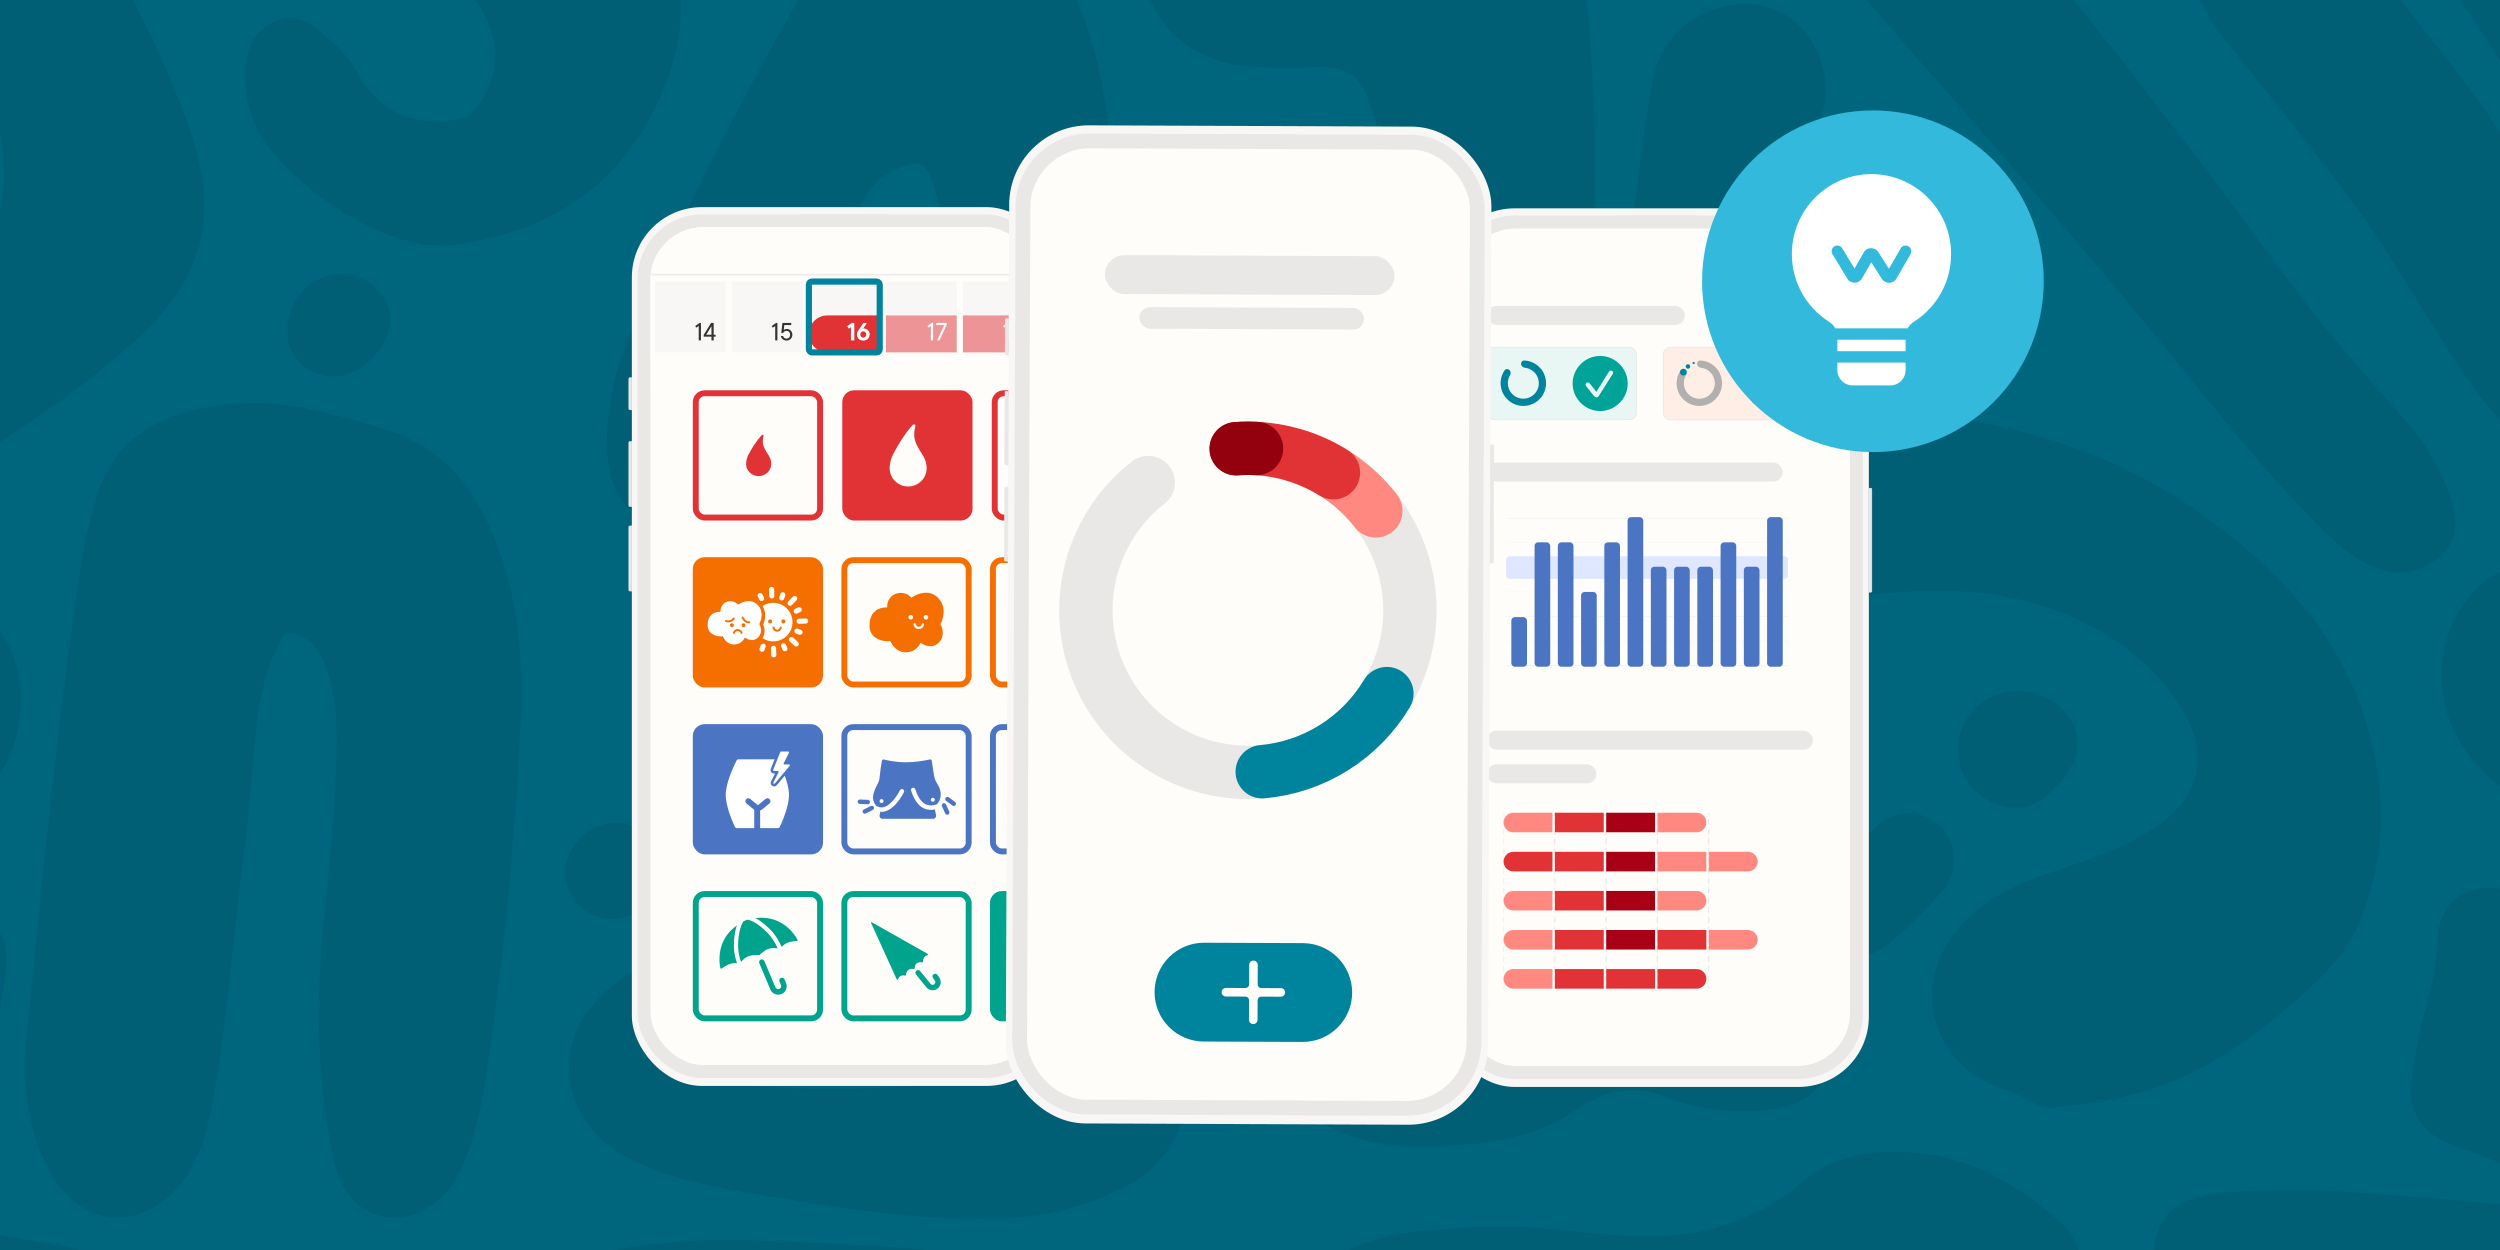 <svg width="1200" height="600" viewBox="0 0 1200 600" fill="none" xmlns="http://www.w3.org/2000/svg">
<g clip-path="url(#clip0_518_45105)">
<rect width="1200" height="600" fill="#00667E"/>
<g opacity="0.3" clip-path="url(#clip1_518_45105)">
<path d="M-112 42.871C-103.166 52.233 -96.863 63.352 -90.302 74.274C-81.165 89.498 -73.119 105.449 -59.437 117.432C-50.163 125.567 -40.011 131.232 -27.223 131.399C-21.147 131.475 -16.419 129.536 -12.45 125.021C1.006 109.691 3.324 91.27 1.263 72.168C-1.51 46.476 -15.207 25.541 -29.556 4.878C-49.345 -23.631 -70.695 -51.217 -84.741 -83.301C-91.923 -99.722 -96.181 -116.688 -90.438 -134.503C-82.18 -160.134 -53.361 -168.436 -32.375 -151.485C-26.193 -146.486 -21.268 -140.366 -17.904 -133.337C-2.843 -101.798 19.476 -74.879 37.674 -45.354C58.342 -11.815 77.116 22.693 90.374 59.958C105.723 103.132 98.329 133.777 63.888 164.498C41.508 184.464 16.931 201.688 -8.48 217.548C-34.057 233.53 -58.937 229.713 -83.044 213.155C-94.832 205.066 -103.378 194.129 -112 183.131L-112 42.856V42.871Z" fill="#004E60"/>
<path d="M-111.999 576.371C-68.982 580.416 -26.495 587.975 15.977 595.565C28.341 597.776 40.872 599.655 52.675 604.214C68.237 610.213 78.662 619.726 80.298 638.041C82.859 666.914 70.661 684.305 41.796 690.364C21.022 694.727 0.385 692.757 -20.192 689.516C-49.011 684.971 -77.604 679.23 -106.105 672.989C-108.03 672.564 -110.045 672.504 -112.015 672.277C-112.015 640.313 -112.015 608.335 -112.015 576.371H-111.999Z" fill="#004E60"/>
<path d="M-112 427.703C-107.606 425.901 -103.03 425.84 -98.424 426.431C-78.013 429.052 -57.618 431.778 -37.193 434.293C-32.45 434.884 -27.617 434.657 -22.829 435.02C-3.828 436.444 5.521 448.957 2.612 467.695C-1.176 491.963 -4.616 516.262 -12.465 539.666C-15.025 547.271 -18.162 554.572 -23.238 560.904C-31.996 571.872 -43.163 575.689 -56.785 572.266C-74.877 567.706 -91.908 560.238 -109.151 553.345C-110.076 552.982 -111.03 552.709 -111.985 552.391C-111.985 510.823 -111.985 469.271 -111.985 427.703H-112Z" fill="#004E60"/>
<path d="M-112 285.035C-107 282.202 -103.181 277.794 -98.03 275.052C-84.635 267.932 -70.422 266.978 -56.103 270.099C-39.769 273.659 -24.617 281.006 -11.586 291.231C8.188 306.743 13.294 328.754 8.142 352.098C3.142 374.76 -12.798 387.894 -35.723 392.574C-64.649 398.482 -87.635 387.848 -107.409 367.67C-108.939 366.11 -110.47 364.535 -112 362.959C-112 336.979 -112 311.015 -112 285.035Z" fill="#004E60"/>
<path d="M249.109 362.58C246.428 412.267 241.321 461.697 234.169 510.944C231.548 528.971 228.351 546.801 220.29 563.389C212.32 579.779 194.789 588.369 179.833 582.779C167.636 578.219 162.666 567.933 160.105 556.132C152.165 519.473 151.498 482.511 155.12 445.291C158.075 414.888 161.62 384.5 161.56 353.9C161.544 341.887 160.605 329.92 155.771 318.679C153.453 313.286 150.574 308.333 144.998 305.561C138.634 302.395 136.831 302.849 133.755 309.196C128.134 320.815 124.846 333.176 123.452 345.916C121.088 367.548 119.845 389.317 116.951 410.873C111.572 451.047 109.178 491.6 101.572 531.471C98.95 545.226 94.996 558.708 85.571 569.721C66.888 591.565 38.523 588.611 24.568 563.555C12.794 542.423 10.613 519.64 12.946 496.19C20.552 419.69 27.841 343.144 39.569 267.129C41.129 257.055 43.72 247.224 46.69 237.468C54.054 213.306 71.797 201.566 95.208 196.37C117.179 191.492 138.786 193.068 160.363 199.082C176.712 203.626 193.44 206.838 207.577 217.154C215.941 223.259 222.79 230.621 228.033 239.513C246.337 270.568 250.973 304.637 250.17 339.887C250.003 347.477 249.443 355.051 249.064 362.625L249.109 362.58Z" fill="#004E60"/>
<path d="M174.894 -15.861C149.166 -15.83 124.892 -20.996 102.421 -33.948C86.011 -43.401 73.01 -56.004 65.889 -73.788C55.979 -98.511 60.616 -120.688 77.101 -141.533C92.072 -160.468 107.633 -178.919 122.376 -198.022C123.695 -199.733 126.831 -201.9 124.922 -203.975C123.013 -206.05 120.831 -202.793 118.74 -202.006C92.678 -192.25 74.025 -173.36 57.191 -152.182C46.115 -138.261 35.266 -136.67 20.386 -146.501C19.401 -147.153 18.311 -147.698 17.22 -148.168C0.916 -155.075 -5.373 -164.543 -5.388 -182.267C-5.388 -190.19 -3.6 -197.749 -0.236 -204.869C10.992 -228.622 27.75 -247.012 52.161 -257.616C60.616 -261.282 68.571 -265.645 76.253 -270.75C96.981 -284.535 117.361 -284.762 140.62 -273.991C167 -261.782 190.38 -215.139 187.88 -192.189C184.925 -165.089 178.212 -139.2 160.772 -117.265C159.651 -115.856 158.696 -114.341 157.575 -112.932C155.454 -110.266 155.454 -107.373 156.848 -104.494C158.393 -101.298 161.409 -101.556 164.166 -101.995C168.894 -102.752 173.591 -103.722 178.273 -104.782C217.124 -113.614 251.837 -105.782 282.172 -79.499C303.552 -60.958 319.72 -39.159 325.265 -10.861C329.432 10.377 324.508 30.433 315.507 49.611C296.537 90.043 263.353 110.872 220.245 117.204C205.184 119.416 190.743 115.462 177.288 108.872C161.03 100.904 146.605 90.043 134.18 76.954C121.588 63.684 115.891 47.43 118.255 29.131C120.437 12.225 137.817 2.969 150.378 12.513C158.424 18.633 166.545 25.465 171.561 34.857C181.031 52.565 197.592 60.73 217.457 57.64C221.942 56.943 226.306 55.565 228.882 51.763C235.518 41.901 239.549 31.221 236.912 19.042C234.958 10.059 230.382 2.363 224.533 -4.605C217.684 -12.755 208.108 -14.997 198.244 -15.77C190.501 -16.391 182.682 -15.891 174.894 -15.891V-15.861Z" fill="#004E60"/>
<path d="M765.485 110.888C767.348 140.246 769.03 169.649 764.985 198.87C762.272 218.473 758.424 237.863 748.514 255.45C739.892 270.735 727.104 279.491 709.633 282.293C692.511 285.05 675.298 287.277 658.191 290.322C630.129 295.291 601.946 293.018 574.778 283.869C550.959 275.855 541.761 252.117 552.383 226.971C563.323 201.082 582.763 186.191 610.825 182.495C626.962 180.374 642.16 176.057 652.585 161.969C655.903 157.485 658.161 152.743 658.676 147.244C660.419 128.551 662.282 109.873 663.707 91.149C664.798 76.804 661.995 62.912 657.343 49.385C652.843 36.266 646.857 31.964 632.842 32.267C620.038 32.54 607.249 33.024 594.521 31.373C565.535 27.616 543.64 1.531 548.883 -28.07C552.034 -45.854 557.11 -62.563 569.353 -76.439C577.46 -85.634 587.824 -90.209 599.749 -91.451C623.447 -93.92 646.812 -91.436 669.98 -86.27C673.859 -85.407 677.844 -84.77 681.814 -84.468C719.497 -81.514 754.727 -59.579 760.439 -10.558C763.833 18.648 765.333 47.961 765.515 77.334C765.591 88.513 765.515 99.693 765.515 110.873L765.485 110.888Z" fill="#004E60"/>
<path d="M1299.04 80.545C1298.62 58.322 1289.9 38.508 1277.65 20.209C1259.87 -6.332 1240.78 -32.008 1224.37 -59.442C1213.89 -76.984 1204.64 -95.223 1203.95 -116.34C1203.4 -133.064 1208.64 -147.289 1223.78 -155.938C1240.42 -165.467 1260.71 -159.665 1273.25 -142.335C1279.34 -133.913 1284.56 -124.884 1288.92 -115.477C1298.44 -94.981 1313.65 -78.272 1325.66 -59.442C1350.42 -20.647 1372.77 19.285 1388.26 62.852C1401.89 101.193 1394.46 134.11 1364.33 161.287C1339.38 183.798 1312.25 203.566 1283.12 220.336C1263.37 231.697 1243.19 229.395 1223.54 219.154C1203.28 208.596 1190.2 191.039 1178.04 172.542C1161.9 148.032 1147.7 122.264 1130.28 98.602C1111.93 73.668 1092.42 49.627 1073.01 25.511C1067.5 18.663 1062.09 11.741 1057.97 3.924C1051.98 -7.422 1050.2 -18.981 1058.09 -30.039C1066.59 -41.961 1078.45 -47.672 1093.26 -46.581C1099.56 -46.112 1105.3 -43.718 1110.61 -40.431C1123.41 -32.493 1135.46 -23.586 1144.31 -11.149C1161.91 13.574 1182.2 36.296 1198.79 61.746C1206.1 72.941 1212.49 84.726 1219.63 96.027C1227.16 107.964 1236.34 118.401 1248.75 125.627C1252.95 128.066 1257.4 129.717 1262.12 130.702C1278.63 134.141 1287.59 126.475 1294.63 108.009C1297.92 99.39 1298.89 90.18 1299.04 80.545Z" fill="#004E60"/>
<path d="M713.769 588.899C732.088 588.354 746.786 590.232 761.484 591.701C785.076 594.08 808.547 595.186 831.396 586.778C843.518 582.324 854.882 576.25 864.504 567.842C881.05 553.391 900.354 551.618 920.765 553.482C947.902 555.966 969.676 569.63 989.525 587.036C994.435 591.338 997.087 597.049 998.95 603.381C1004.84 623.574 1004.09 643.161 994.92 662.263C994.753 662.627 994.556 662.99 994.465 663.369C987.798 691.788 964.706 700.468 940.644 707.103C923.462 711.844 906.643 706.618 889.93 702.301C865.322 695.938 842.094 685.41 817.684 678.563C810.38 676.518 802.834 675.382 795.516 673.382C784.53 670.368 774.606 674.079 764.635 677.669C747.892 683.683 731.346 690.152 715.966 699.241C709.193 703.24 703.981 708.421 699.253 714.995C681.237 740.066 666.752 767.636 645.644 790.571C636.886 800.085 627.083 808.431 614.643 811.037C585.687 817.096 565.822 803.538 562.352 772.408C560.625 756.957 563.822 741.657 569.338 727.144C576.58 708.072 580.126 687.879 587.717 668.944C602.476 632.118 632.326 594.595 681.934 590.838C693.692 589.944 705.451 589.035 713.754 588.899H713.769Z" fill="#004E60"/>
<path d="M897.779 197.203C962.737 199.097 1022.98 217.472 1074.44 260.191C1100.12 281.505 1121.31 306.424 1132.9 338.418C1145.62 373.562 1146.91 408.616 1132.17 443.518C1127.09 455.531 1118.58 465.181 1109.14 473.83C1084.67 496.265 1058.44 515.958 1025.65 524.896C1012.89 528.38 999.829 530.122 986.738 531.607C983.344 531.986 979.707 531.546 976.843 529.759C969.994 525.502 962.237 523.427 955.024 520.094C924.098 505.854 918.143 467.468 942.751 442.488C955.054 429.991 970.51 423.28 986.753 417.932C1003.07 412.57 1019.24 406.965 1033.85 397.542C1055.7 383.454 1061.06 362.534 1047.29 340.402C1031.59 315.18 1008.13 299.956 980.374 290.942C955.191 282.762 929.326 282.459 903.249 284.928C886.945 286.473 870.641 288.761 854.246 286.322C838.488 283.974 824.108 278.369 812.82 266.644C802.441 255.858 797.41 243.24 801.971 228.333C806.32 214.064 817.956 207.928 831.215 204.611C852.655 199.263 874.702 198.688 897.764 197.158L897.779 197.203Z" fill="#004E60"/>
<path d="M533.638 102.707C529.365 138.593 533.259 182.645 529.804 226.485C529.077 235.635 527.683 244.769 522.168 252.601C509.894 269.977 487.029 269.507 475.802 251.48C468.044 239.028 465.422 224.804 462.68 210.7C458.467 189.053 458.149 167.042 456.816 145.122C455.649 125.975 454.058 106.888 447.937 88.512C444.33 77.696 440.754 76.151 430.663 81.15C424.344 84.286 418.526 88.164 415.223 94.769C398.358 128.505 381.327 162.149 364.735 196.021C359.296 207.11 354.992 218.759 350.25 230.181C346.507 239.18 339.34 244.997 331.203 249.329C317.945 256.388 300.293 248.42 294.671 233.272C289.777 220.062 291.004 206.535 293.02 193.022C296.141 172.223 304.641 153.333 313.521 134.503C333.946 91.163 355.629 48.46 379.251 6.771C389.1 -10.604 399.949 -27.465 414.359 -41.538C439.845 -66.457 473.468 -64.003 495.636 -36.054C514.637 -12.104 524.683 15.542 529.85 45.294C532.698 61.684 533.971 78.166 533.623 102.707H533.638Z" fill="#004E60"/>
<path d="M671.737 474.437C677.873 473.786 684.95 475.846 691.677 472.604C695.041 470.983 697.738 468.832 699.693 465.681C701.769 462.348 701.753 459.394 698.541 456.668C672.903 435.036 666.479 406.92 669.055 374.714C672.813 327.633 713.587 293.685 758.635 292.852C793.137 292.215 824.335 301.501 848.715 327.33C865.353 344.963 869.201 378.789 857.761 399.27C848.943 415.055 833.866 419.887 819.487 411.525C810.592 406.36 806.259 397.407 807.744 387.257C808.698 380.698 812.032 373.684 805.183 368.367C797.152 362.126 788.046 358.748 777.803 361.111C767.196 363.565 758.287 369.321 750.968 377.244C742.256 386.682 742.892 397.467 752.301 406.299C759.665 413.207 768.287 418.175 777.469 422.296C796.228 430.688 815.547 437.702 834.003 446.836C853.337 456.395 868.61 469.377 876.459 490.116C884.49 511.293 874.383 529.153 852.004 532.259C834.29 534.713 816.684 533.289 800.168 526.715C783.561 520.095 769.272 523.745 755.665 533.289C745.15 540.666 733.816 544.559 721.103 547.014C706.784 549.755 692.617 550.619 678.283 550.286C658.494 549.831 639.932 545.075 624.325 532.062C618.567 527.26 611.4 524.17 607.506 517.08C601.324 505.81 604.703 494.069 615.734 487.283C632.795 476.785 651.539 474.346 671.737 474.437Z" fill="#004E60"/>
<path d="M792.697 -186.478C798.592 -186.721 804.425 -184.251 809.85 -180.661C825.911 -170.027 839.973 -156.939 853.792 -143.684C888.536 -110.387 923.644 -77.469 957.13 -42.885C992.359 -6.484 1022.54 34.024 1053.27 74.076C1071.38 97.663 1088.68 121.87 1106.74 145.502C1121.17 164.377 1137.15 181.994 1152.87 199.809C1163.11 211.413 1171.43 224.183 1176.29 239.119C1179.7 249.617 1180.23 259.419 1171.16 267.099C1161.53 275.249 1150.37 277.233 1138.68 271.946C1125.67 266.054 1116.12 255.601 1106.41 245.588C1079.27 217.593 1055.64 186.6 1030.86 156.59C991.708 109.175 951.145 62.957 910.461 16.845C876.899 -21.193 845.049 -60.655 812.759 -99.753C801.44 -113.447 789.803 -126.884 778.545 -140.624C773.969 -146.198 770.272 -152.394 769.166 -159.756C766.969 -174.314 777.227 -186.403 792.697 -186.509V-186.478Z" fill="#004E60"/>
<path d="M430.148 441.095C462.968 441.519 498.637 446.882 531.063 465.787C544.563 473.664 555.837 483.89 562.837 498.266C577.095 527.533 566.974 556.754 537.563 571.07C519.123 580.037 499.652 584.355 479.166 584.915C437.922 586.051 397.571 579.007 357.16 572.297C337.386 569.009 318.173 564.525 300.112 555.133C273.535 541.303 258.897 502.204 292.869 474.119C309.673 460.228 329.734 453.547 350.569 449.139C375.449 443.867 400.768 441.974 430.164 441.095H430.148ZM484.863 513.778C484.303 513.535 483.772 513.202 483.181 513.081C477.499 511.96 471.863 510.657 466.135 509.794C428.724 504.204 391.237 499.72 353.296 502.295C344.69 502.871 336.295 504.613 328.431 508.43C326.992 509.127 325.174 509.43 325.401 511.536C325.598 513.354 327.401 513.248 328.613 513.717C342.19 518.943 356.448 520.928 370.827 521.822C399.42 523.594 427.982 522.579 456.438 519.458C465.802 518.428 475.242 517.398 484.863 513.763V513.778Z" fill="#004E60"/>
<path d="M553.686 398.164C514.244 401.785 475.273 405.89 436.119 407.617C413.906 408.587 392.284 406.057 371.752 396.619C337.948 381.092 324.659 352.204 336.069 316.802C347.236 282.112 367.858 253.572 395.011 229.576C397.708 227.198 399.163 224.396 400.284 221.108C403.102 212.868 408.436 206.808 416.982 204.506C432.695 200.249 445.696 212.231 443.635 228.668C441.892 242.513 439.18 256.283 439.741 270.341C440.423 287.429 442.907 304.122 449.756 319.968C451.832 324.785 454.62 329.117 457.878 333.192C463.302 339.994 470.106 343.872 479.091 343.433C489.895 342.887 500.607 341.827 511.153 339.373C537.427 333.283 564.035 331.011 590.9 333.768C623.341 337.086 639.69 366.58 632.72 396.18C630.038 407.556 625.417 418.13 618.659 427.719C615.871 431.673 612.825 435.369 608.673 437.914C601.112 442.55 591.233 442.186 584.309 437.157C577.293 432.067 573.96 422.493 576.111 413.646C579.051 401.573 577.339 399.179 564.641 398.21C560.868 397.922 557.05 398.164 553.701 398.164H553.686Z" fill="#004E60"/>
<path d="M1115.23 571.236C1162.16 574.811 1210.22 577.523 1257.71 586.067C1283.25 590.657 1308.97 594.292 1334.33 599.852C1346.12 602.427 1357.54 605.836 1366.73 614.319C1372.73 619.863 1376.21 626.544 1376.65 634.754C1376.74 636.542 1376.61 638.466 1377.2 640.102C1383.65 658.037 1370.26 679.639 1350.5 686.82C1332.72 693.273 1314.45 694.167 1296.1 691.97C1252.84 686.774 1210.26 677.746 1167.94 667.414C1140.38 660.673 1113.11 653.054 1086.58 642.95C1075.55 638.753 1064.91 633.694 1054.7 627.801C1051.09 625.711 1047.53 623.363 1044.45 620.56C1036.22 613.077 1031.77 603.957 1035.19 592.687C1038.56 581.583 1047.06 575.826 1057.97 573.918C1076.56 570.676 1095.38 571.267 1115.24 571.252L1115.23 571.236Z" fill="#004E60"/>
<path d="M355.22 595.049C401.101 597.155 447.119 597.745 492.469 606.259C508.546 609.274 524.319 613.848 539.669 619.575C549.684 623.316 558.155 629.209 562.14 639.752C567.322 653.477 561.594 668.338 547.336 677.109C534.169 685.213 519.35 688.455 504.197 690.485C468.771 695.211 433.603 691.348 398.419 687.637C365.811 684.183 333.446 679.123 301.278 672.882C286.777 670.065 272.383 666.459 259.624 658.476C242.366 647.675 241.578 626.8 257.988 614.727C272.307 604.184 289.126 600.321 306.202 598.124C322.431 596.034 338.81 594.716 355.25 595.079L355.22 595.049Z" fill="#004E60"/>
<path d="M831.442 176.708C827.033 176.329 822.214 176.238 817.502 175.48C794.046 171.648 782.985 154.576 780.939 130.898C779.894 118.84 783.47 107.13 785.076 95.299C787.682 76.136 789.864 56.883 793.501 37.902C797.44 17.315 813.82 3.984 834.624 2.03C864.913 -0.818 882.596 31.57 874.292 55.913C871.944 62.791 868.126 68.85 864.262 74.925C862.337 77.954 860.337 80.969 858.777 84.18C857.549 86.695 856.716 89.694 858.761 92.118C860.716 94.451 863.671 94.587 866.535 94.027C874.171 92.542 880.52 88.316 886.93 84.256C896.733 78.045 906.582 71.971 918.355 70.138C945.872 65.851 963.1 86.21 954.645 112.841C946.63 138.079 929.462 153.894 905.234 163.771C881.55 173.42 856.655 174.314 831.457 176.692L831.442 176.708Z" fill="#004E60"/>
<path d="M1196.49 426.038C1209.43 427.765 1224.34 429.461 1239.13 431.825C1249.83 433.536 1260.51 434.657 1271.31 434.854C1280.92 435.021 1289.57 437.611 1295.68 445.534C1299.75 450.821 1301.25 457.077 1300.18 463.652C1296.27 487.45 1293.78 511.536 1286.16 534.622C1282.96 544.333 1279.51 553.891 1272.84 561.875C1264.33 572.085 1253.55 575.463 1240.63 572.357C1222.28 567.949 1205.14 560.208 1187.69 553.361C1183.41 551.695 1179.02 550.316 1174.75 548.605C1162.5 543.696 1155.94 533.289 1157.49 520.216C1158.97 507.734 1161.09 495.327 1164.53 483.193C1167.26 473.574 1169.52 463.955 1169.75 453.82C1169.97 443.519 1172.67 434.021 1182.93 428.643C1186.61 426.704 1190.47 426.189 1196.46 426.038H1196.49Z" fill="#004E60"/>
<path d="M1246.93 394.21C1215.69 394.256 1184.05 371.639 1174.93 343.417C1166.9 318.544 1175.63 290.261 1195.51 277.188C1209.39 268.069 1224.87 266.554 1240.45 270.068C1257.71 273.961 1274.01 281.354 1287.34 292.958C1305.6 308.818 1310.3 330.238 1304.8 352.961C1299.42 375.154 1283.81 388.015 1261.42 392.544C1256.31 393.574 1251.21 394.438 1246.93 394.226V394.21Z" fill="#004E60"/>
<path d="M1163.31 -79.908C1171.46 -79.317 1179.46 -74.621 1185.7 -67.744C1209.1 -41.946 1231.23 -15.269 1242.77 18.482C1245.98 27.889 1250.49 36.857 1254.42 46.022C1254.74 46.749 1255.13 47.461 1255.37 48.218C1258.52 57.762 1256.98 65.078 1250.92 69.396C1245.24 73.44 1236.95 72.471 1229.45 66.139C1217.72 56.232 1208.95 43.704 1200.98 30.858C1187.07 8.468 1171.73 -12.936 1157.11 -34.826C1151.76 -42.809 1146.47 -50.853 1145.02 -60.609C1143.41 -71.379 1151.22 -80.272 1163.34 -79.908H1163.31Z" fill="#004E60"/>
<path d="M937.841 412.373C938.083 418.281 935.916 423.568 932.25 427.81C924.022 437.338 915.112 446.306 905.157 454.001C897.717 459.758 889.081 461.212 880.383 456.531C872.64 452.365 868.898 445.533 869.352 436.777C869.686 430.37 872.656 424.931 877.141 420.372C884.853 412.555 892.535 404.708 900.354 397.028C907.309 390.196 916.294 388.484 924.613 392.089C932.916 395.695 937.916 403.36 937.841 412.388V412.373Z" fill="#004E60"/>
<path d="M939.902 358.868C940.175 345.507 950.039 334.419 963.707 332.086C977.056 329.813 991.011 337.145 995.632 348.885C995.996 349.809 996.39 350.749 996.557 351.718C998.966 365.2 991.072 374.29 982.238 382.136C974.389 389.105 964.601 389.15 955.221 384.606C945.115 379.728 939.66 370.23 939.902 358.868Z" fill="#004E60"/>
<path d="M159.939 180.722C144.574 180.51 134.437 167.028 138.756 151.773C141.665 141.518 148.362 134.08 159.151 132.035C168.606 130.247 176.955 133.262 183.015 141.109C187.016 146.289 188.288 152.106 186.652 158.575C183.667 170.436 171.166 180.873 159.939 180.722Z" fill="#004E60"/>
<path d="M637.538 113.175C637.265 126.354 626.446 137.337 613.991 137.08C601.309 136.807 591.641 126.779 592.005 114.296C592.399 100.663 603.627 89.483 616.491 89.922C628.189 90.316 637.795 100.935 637.553 113.175H637.538Z" fill="#004E60"/>
<path d="M295.475 394.998C307.309 394.982 317.127 404.738 317.324 416.69C317.537 429.809 306.491 441.17 293.657 441.064C281.338 440.958 271.549 431.293 271.383 419.069C271.216 406.329 282.535 395.013 295.475 394.998Z" fill="#004E60"/>
</g>
<g filter="url(#filter0_d_518_45105)">
<rect x="693.285" y="100" width="203.758" height="421.724" rx="33.71" fill="#F8F7F6"/>
<path d="M691.84 182.364C691.84 182.098 692.055 181.883 692.321 181.883H693.284V197.288H692.321C692.055 197.288 691.84 197.072 691.84 196.807V182.364Z" fill="#E9E8E7" stroke="#E9E8E7" stroke-width="0.241"/>
<path d="M691.842 212.927C691.842 212.661 692.057 212.445 692.323 212.445H693.286V243.702H692.323C692.057 243.702 691.842 243.486 691.842 243.22V212.927Z" fill="#E9E8E7" stroke="#E9E8E7" stroke-width="0.241"/>
<path d="M691.84 253.474C691.84 253.208 692.055 252.993 692.321 252.993H693.284V284.249H692.321C692.055 284.249 691.84 284.034 691.84 283.768V253.474Z" fill="#E9E8E7" stroke="#E9E8E7" stroke-width="0.241"/>
<path d="M898.485 234.801C898.485 234.535 898.27 234.319 898.004 234.319H897.041V284.249H898.004C898.27 284.249 898.485 284.033 898.485 283.767V234.801Z" fill="#E9E8E7" stroke="#E9E8E7" stroke-width="0.241"/>
<g clip-path="url(#clip2_518_45105)">
<rect x="695.998" y="103.465" width="198.214" height="414.447" rx="31.188" fill="#E9E8E7"/>
<path d="M775.04 103.465H815.171L814.768 104.533C814.615 104.938 814.228 105.205 813.795 105.205H776.416C775.984 105.205 775.596 104.938 775.444 104.533L775.04 103.465Z" fill="#E9E8E7"/>
<g clip-path="url(#clip3_518_45105)">
<rect x="702.236" y="109.703" width="185.739" height="401.972" rx="25.335" fill="#FFFDFA"/>
<rect x="765.305" y="114.9" width="59.256" height="17.673" rx="8.836" fill="#F8F7F6"/>
<circle cx="815.735" cy="123.738" r="3.02" transform="rotate(-180 815.735 123.738)" fill="#F8F7F6"/>
<circle cx="815.736" cy="123.738" r="1.954" fill="#F8F7F6"/>
<g filter="url(#filter1_f_518_45105)">
<path d="M815.559 122.14C815.182 122.14 814.82 122.308 814.554 122.608C814.287 122.908 814.138 123.314 814.138 123.738C814.138 124.162 814.287 124.569 814.554 124.869C814.82 125.168 815.182 125.337 815.559 125.337L815.559 123.738V122.14Z" fill="#F8F7F6"/>
</g>
<g filter="url(#filter2_f_518_45105)">
<circle cx="815.381" cy="123.027" r="0.533" fill="#F8F7F6"/>
</g>
<g filter="url(#filter3_f_518_45105)">
<path d="M815.914 125.337C816.291 125.337 816.652 125.168 816.919 124.869C817.185 124.569 817.335 124.162 817.335 123.738C817.335 123.314 817.185 122.908 816.919 122.608C816.652 122.308 816.291 122.14 815.914 122.14L815.914 123.738V125.337Z" fill="#F8F7F6"/>
</g>
<g filter="url(#filter4_f_518_45105)">
<circle cx="816.092" cy="124.449" r="0.533" fill="#F8F7F6"/>
</g>
<rect x="701.827" y="109.988" width="186.403" height="22.7" fill="#FFFDFA"/>
<rect x="713.742" y="146.793" width="94.966" height="9.131" rx="4.566" fill="#E9E8E7"/>
<rect x="713.964" y="166.709" width="71.477" height="34.73" rx="3.299" fill="#E9F7F4"/>
<rect x="713.964" y="166.709" width="71.477" height="34.73" rx="3.299" stroke="#E9E8E7" stroke-width="0.443"/>
<path fill-rule="evenodd" clip-rule="evenodd" d="M732.053 176.549C733.06 176.666 734.038 176.989 734.926 177.504C735.813 178.018 736.579 178.708 737.18 179.524C737.208 179.562 737.237 179.599 737.267 179.635C738.148 180.878 738.627 182.365 738.637 183.894C738.646 185.524 738.121 187.113 737.14 188.415C736.16 189.718 734.779 190.662 733.21 191.103C731.641 191.544 729.971 191.457 728.456 190.856C726.941 190.255 725.665 189.173 724.825 187.776C723.984 186.378 723.626 184.744 723.804 183.123C723.919 182.082 724.251 181.083 724.773 180.189C725.255 179.361 725.25 178.269 724.556 177.607C723.862 176.946 722.75 176.966 722.207 177.756C721.193 179.233 720.552 180.944 720.354 182.743C720.092 185.12 720.618 187.517 721.85 189.566C723.083 191.615 724.954 193.203 727.176 194.084C729.398 194.966 731.848 195.093 734.149 194.447C736.45 193.8 738.476 192.415 739.913 190.504C741.351 188.594 742.122 186.264 742.108 183.873C742.093 181.481 741.294 179.161 739.833 177.268C738.728 175.836 737.291 174.709 735.656 173.977C735.619 173.96 735.582 173.945 735.545 173.932C734.311 173.395 732.988 173.091 731.646 173.035C730.688 172.996 730.005 173.873 730.117 174.825C730.229 175.778 731.101 176.438 732.053 176.549Z" fill="#00849E"/>
<path fill-rule="evenodd" clip-rule="evenodd" d="M754.854 184.074C754.854 191.308 760.842 197.297 768.076 197.297C775.296 197.297 781.298 191.308 781.298 184.074C781.298 176.854 775.283 170.852 768.063 170.852C760.829 170.852 754.854 176.854 754.854 184.074ZM767.386 190.089C767.101 190.517 766.738 190.724 766.285 190.724C765.844 190.724 765.507 190.53 765.131 190.089L761.398 185.474C761.203 185.228 761.086 184.917 761.086 184.631C761.086 184.022 761.566 183.555 762.136 183.555C762.512 183.555 762.823 183.698 763.135 184.1L766.233 188.105L772.261 178.448C772.507 178.046 772.844 177.852 773.181 177.852C773.751 177.852 774.309 178.228 774.309 178.85C774.309 179.135 774.14 179.446 773.972 179.705L767.386 190.089Z" fill="#00A398"/>
<rect x="798.443" y="166.709" width="71.588" height="34.841" rx="3.299" fill="#FFEEE6"/>
<rect x="798.443" y="166.709" width="71.588" height="34.841" rx="3.299" stroke="#E9E8E7" stroke-width="0.443"/>
<path fill-rule="evenodd" clip-rule="evenodd" d="M816.533 176.549C817.54 176.666 818.518 176.989 819.405 177.504C820.292 178.018 821.058 178.708 821.66 179.524C821.687 179.562 821.716 179.599 821.746 179.635C822.627 180.878 823.107 182.365 823.116 183.894C823.126 185.524 822.6 187.113 821.62 188.415C820.639 189.718 819.259 190.662 817.69 191.103C816.12 191.544 814.45 191.457 812.935 190.856C811.42 190.255 810.144 189.173 809.304 187.776C808.464 186.378 808.105 184.744 808.284 183.123C808.398 182.082 808.731 181.083 809.252 180.189C809.735 179.361 809.73 178.269 809.036 177.607C808.342 176.946 807.229 176.966 806.686 177.756C805.672 179.233 805.031 180.944 804.833 182.743C804.571 185.12 805.097 187.517 806.33 189.566C807.562 191.615 809.433 193.203 811.655 194.084C813.877 194.966 816.327 195.093 818.628 194.447C820.93 193.8 822.955 192.415 824.393 190.504C825.831 188.594 826.602 186.264 826.587 183.873C826.573 181.481 825.774 179.161 824.313 177.268C823.208 175.836 821.77 174.709 820.136 173.977C820.099 173.96 820.062 173.945 820.025 173.932C818.79 173.395 817.468 173.091 816.126 173.035C815.168 172.996 814.484 173.873 814.596 174.825C814.709 175.778 815.58 176.438 816.533 176.549Z" fill="#B2B0AE"/>
<path fill-rule="evenodd" clip-rule="evenodd" d="M810.221 176.989C810.823 176.989 811.312 176.501 811.312 175.898C811.312 175.296 810.823 174.807 810.221 174.807C809.618 174.807 809.13 175.296 809.13 175.898C809.13 176.501 809.618 176.989 810.221 176.989Z" fill="#00849E"/>
<path fill-rule="evenodd" clip-rule="evenodd" d="M808.039 180.263C808.943 180.263 809.675 179.531 809.675 178.627C809.675 177.723 808.943 176.99 808.039 176.99C807.135 176.99 806.402 177.723 806.402 178.627C806.402 179.531 807.135 180.263 808.039 180.263Z" fill="#00849E"/>
<path fill-rule="evenodd" clip-rule="evenodd" d="M812.949 174.808C813.25 174.808 813.494 174.564 813.494 174.262C813.494 173.961 813.25 173.717 812.949 173.717C812.648 173.717 812.403 173.961 812.403 174.262C812.403 174.564 812.648 174.808 812.949 174.808Z" fill="#00849E"/>
<path fill-rule="evenodd" clip-rule="evenodd" d="M854.529 174.172C853.677 172.697 851.548 172.697 850.696 174.172L841.113 190.769C840.261 192.245 841.326 194.089 843.03 194.089H862.195C863.898 194.089 864.963 192.245 864.111 190.769L854.529 174.172ZM851.506 185.237C851.506 185.848 852.001 186.343 852.612 186.343C853.224 186.343 853.719 185.848 853.719 185.237V180.811C853.719 180.199 853.224 179.704 852.612 179.704C852.001 179.704 851.506 180.199 851.506 180.811L851.506 185.237ZM852.612 188.556C852.001 188.556 851.506 189.051 851.506 189.663C851.506 190.274 852.001 190.769 852.612 190.769C853.224 190.769 853.719 190.274 853.719 189.663C853.719 189.051 853.224 188.556 852.612 188.556Z" fill="#E06500"/>
<rect x="713.742" y="222.018" width="141.937" height="9.131" rx="4.566" fill="#E9E8E7"/>
<g clip-path="url(#clip4_518_45105)">
<rect x="713.742" y="238.191" width="156.511" height="92.286" rx="6.681" fill="#FFFDFA"/>
<rect opacity="0.8" x="722.93" y="267.004" width="135.297" height="10.857" rx="1.67" fill="#D6E1FF"/>
<path d="M720.28 247.077H720.802L720.238 247.912C720.781 247.849 721.219 248.288 721.219 248.81C721.219 249.332 720.823 249.728 720.259 249.728C719.695 249.728 719.298 249.332 719.298 248.81C719.298 248.455 719.549 248.142 719.549 248.142C719.783 247.787 720.28 247.077 720.28 247.077ZM720.259 249.29C720.509 249.29 720.718 249.081 720.718 248.81C720.718 248.538 720.509 248.329 720.259 248.329C720.008 248.329 719.8 248.538 719.8 248.81C719.8 249.081 720.008 249.29 720.259 249.29Z" fill="#FFFDFA"/>
<g style="mix-blend-mode:multiply">
<path d="M723.013 248.708L858.226 248.708" stroke="#E9E8E7" stroke-width="0.209" stroke-linecap="round"/>
</g>
<path d="M719.339 260.783H719.84C719.861 260.908 720.028 261.075 720.258 261.075C720.529 261.075 720.717 260.887 720.717 260.616C720.717 260.344 720.529 260.157 720.258 260.157C719.957 260.157 719.84 260.428 719.84 260.428H719.402L719.569 258.883H721.03V259.363H719.986L719.924 259.843C719.924 259.843 720.112 259.718 720.321 259.718C720.842 259.718 721.218 260.094 721.218 260.616C721.218 261.138 720.822 261.535 720.258 261.535C719.736 261.535 719.381 261.18 719.339 260.783Z" fill="#FFFDFA"/>
<g style="mix-blend-mode:multiply">
<path d="M723.013 260.513L858.226 260.513" stroke="#E9E8E7" stroke-width="0.209" stroke-linecap="round" stroke-dasharray="0.42 0.84"/>
</g>
<path d="M719.318 272.839V272.401L720.404 270.689H720.988V272.359H721.26V272.839H720.988L720.988 273.319H720.487V272.839H719.318ZM719.861 272.359H720.487V271.378L719.861 272.359Z" fill="#FFFDFA"/>
<g style="mix-blend-mode:multiply">
<path d="M723.013 272.319L858.226 272.319" stroke="#E9E8E7" stroke-width="0.209" stroke-linecap="round"/>
</g>
<path d="M719.339 284.374H719.84C719.861 284.52 720.028 284.687 720.258 284.687C720.508 284.687 720.675 284.52 720.675 284.332C720.675 284.144 720.529 283.998 720.258 283.998H720.028V283.58H720.237C720.508 283.58 720.634 283.455 720.634 283.267C720.634 283.079 720.488 282.933 720.258 282.933C720.028 282.933 719.882 283.079 719.861 283.225H719.36C719.381 282.829 719.736 282.474 720.258 282.474C720.78 282.474 721.135 282.829 721.135 283.205C721.135 283.58 720.801 283.747 720.801 283.747C720.801 283.747 721.197 283.914 721.197 284.395C721.197 284.771 720.822 285.146 720.279 285.146C719.694 285.146 719.36 284.812 719.339 284.374Z" fill="#FFFDFA"/>
<g style="mix-blend-mode:multiply">
<path d="M723.013 284.125L858.226 284.125" stroke="#E9E8E7" stroke-width="0.209" stroke-linecap="round" stroke-dasharray="0.42 0.84"/>
</g>
<path d="M719.401 296.931V296.576L720.362 295.574C720.362 295.574 720.654 295.303 720.654 295.073C720.654 294.864 720.529 294.739 720.278 294.739C720.028 294.739 719.882 294.885 719.882 295.115H719.38C719.38 294.634 719.735 294.279 720.278 294.279C720.842 294.279 721.176 294.614 721.176 295.052C721.176 295.449 720.696 295.866 720.696 295.866L720.132 296.451H721.155V296.931H719.401Z" fill="#FFFDFA"/>
<g style="mix-blend-mode:multiply">
<path d="M723.013 295.931L858.226 295.931" stroke="#E9E8E7" stroke-width="0.209" stroke-linecap="round"/>
</g>
<path d="M720.57 308.737V306.754L720.257 306.963L720.007 306.587L720.696 306.107H721.071V308.737H720.57Z" fill="#FFFDFA"/>
<g style="mix-blend-mode:multiply">
<path d="M723.013 307.737L858.226 307.737" stroke="#E9E8E7" stroke-width="0.209" stroke-linecap="round" stroke-dasharray="0.42 0.84"/>
</g>
<path d="M720.091 318.372C719.799 318.372 719.507 318.664 719.507 319.228C719.507 319.791 719.799 320.084 720.091 320.084C720.384 320.084 720.676 319.791 720.676 319.228C720.676 318.664 720.384 318.372 720.091 318.372ZM720.091 317.891C720.676 317.891 721.177 318.392 721.177 319.228C721.177 320.063 720.676 320.564 720.091 320.564C719.507 320.564 719.006 320.063 719.006 319.228C719.006 318.392 719.507 317.891 720.091 317.891Z" fill="#FFFDFA"/>
<g style="mix-blend-mode:multiply">
<path d="M723.013 319.543L858.226 319.543" stroke="#E9E8E7" stroke-width="0.209" stroke-linecap="round"/>
</g>
<rect x="725.436" y="296.236" width="7.516" height="23.802" rx="1.67" fill="#4B75C3"/>
<rect x="736.596" y="260.324" width="7.516" height="59.714" rx="1.67" fill="#4B75C3"/>
<rect x="747.757" y="260.324" width="7.516" height="59.714" rx="1.67" fill="#4B75C3"/>
<rect x="758.918" y="284.126" width="7.516" height="35.912" rx="1.67" fill="#4B75C3"/>
<rect x="770.079" y="260.324" width="7.516" height="59.714" rx="1.67" fill="#4B75C3"/>
<rect x="781.239" y="248.214" width="7.516" height="71.824" rx="1.67" fill="#4B75C3"/>
<rect x="792.4" y="272.017" width="7.516" height="48.022" rx="1.67" fill="#4B75C3"/>
<rect x="803.562" y="272.017" width="7.516" height="48.022" rx="1.67" fill="#4B75C3"/>
<rect x="814.723" y="272.017" width="7.516" height="48.022" rx="1.67" fill="#4B75C3"/>
<rect x="825.884" y="260.324" width="7.516" height="59.714" rx="1.67" fill="#4B75C3"/>
<rect x="837.044" y="272.017" width="7.516" height="48.022" rx="1.67" fill="#4B75C3"/>
<rect x="848.205" y="248.214" width="7.516" height="71.824" rx="1.67" fill="#4B75C3"/>
</g>
<rect x="713.742" y="350.723" width="156.511" height="9.131" rx="4.566" fill="#E9E8E7"/>
<rect x="713.742" y="366.896" width="52.558" height="9.131" rx="4.566" fill="#E9E8E7"/>
<g clip-path="url(#clip5_518_45105)">
<g clip-path="url(#clip6_518_45105)">
<g clip-path="url(#clip7_518_45105)">
<path d="M721.665 503.825L721.665 390.111" stroke="#E9E8E7" stroke-width="0.586" stroke-linecap="round" stroke-dasharray="2.35 2.35"/>
<path d="M746.293 503.825L746.293 390.111" stroke="#E9E8E7" stroke-width="0.586" stroke-linecap="round" stroke-dasharray="2.35 2.35"/>
<path d="M770.92 503.825L770.92 390.111" stroke="#E9E8E7" stroke-width="0.586" stroke-linecap="round" stroke-dasharray="2.35 2.35"/>
<path d="M795.548 503.825L795.548 390.111" stroke="#E9E8E7" stroke-width="0.586" stroke-linecap="round" stroke-dasharray="2.35 2.35"/>
<path d="M820.176 503.825L820.176 390.111" stroke="#E9E8E7" stroke-width="0.586" stroke-linecap="round" stroke-dasharray="2.35 2.35"/>
</g>
<path d="M745.172 390.111L745.172 399.493L726.408 399.493C723.817 399.493 721.717 397.393 721.717 394.802V394.802C721.717 392.212 723.817 390.111 726.408 390.111L745.172 390.111Z" fill="#FF8880"/>
<rect x="769.8" y="390.111" width="9.382" height="23.455" transform="rotate(90 769.8 390.111)" fill="#E13336"/>
<rect x="794.427" y="390.111" width="9.382" height="23.455" transform="rotate(90 794.427 390.111)" fill="#A80014"/>
<path d="M814.364 390.111C816.954 390.111 819.055 392.212 819.055 394.802V394.802C819.055 397.393 816.954 399.493 814.364 399.493L795.6 399.493L795.6 390.111L814.364 390.111Z" fill="#FF8880"/>
<path d="M745.172 408.875L745.172 418.257L726.408 418.257C723.817 418.257 721.717 416.157 721.717 413.566V413.566C721.717 410.976 723.817 408.875 726.408 408.875L745.172 408.875Z" fill="#E13336"/>
<rect x="769.8" y="408.875" width="9.382" height="23.455" transform="rotate(90 769.8 408.875)" fill="#E13336"/>
<rect x="794.427" y="408.875" width="9.382" height="23.455" transform="rotate(90 794.427 408.875)" fill="#A80014"/>
<rect x="819.055" y="408.875" width="9.382" height="23.455" transform="rotate(90 819.055 408.875)" fill="#FF8880"/>
<path d="M838.992 408.875C841.582 408.875 843.683 410.976 843.683 413.566V413.566C843.683 416.157 841.582 418.257 838.992 418.257L820.228 418.257L820.228 408.875L838.992 408.875Z" fill="#FF8880"/>
<path d="M745.172 427.639L745.172 437.021L726.408 437.021C723.817 437.021 721.717 434.921 721.717 432.33V432.33C721.717 429.739 723.817 427.639 726.408 427.639L745.172 427.639Z" fill="#FF8880"/>
<rect x="769.8" y="427.639" width="9.382" height="23.455" transform="rotate(90 769.8 427.639)" fill="#E13336"/>
<rect x="794.427" y="427.639" width="9.382" height="23.455" transform="rotate(90 794.427 427.639)" fill="#A80014"/>
<path d="M814.364 427.639C816.954 427.639 819.055 429.739 819.055 432.33V432.33C819.055 434.921 816.954 437.021 814.364 437.021L795.6 437.021L795.6 427.639L814.364 427.639Z" fill="#FF8880"/>
<path d="M745.172 446.403L745.172 455.785L726.408 455.785C723.817 455.785 721.717 453.685 721.717 451.094V451.094C721.717 448.504 723.817 446.403 726.408 446.403L745.172 446.403Z" fill="#FF8880"/>
<rect x="769.8" y="446.403" width="9.382" height="23.455" transform="rotate(90 769.8 446.403)" fill="#E13336"/>
<rect x="794.427" y="446.403" width="9.382" height="23.455" transform="rotate(90 794.427 446.403)" fill="#A80014"/>
<rect x="819.055" y="446.403" width="9.382" height="23.455" transform="rotate(90 819.055 446.403)" fill="#E13336"/>
<path d="M838.992 446.403C841.582 446.403 843.683 448.504 843.683 451.094V451.094C843.683 453.685 841.582 455.785 838.992 455.785L820.228 455.785L820.228 446.403L838.992 446.403Z" fill="#FF8880"/>
<path d="M745.172 465.167L745.172 474.549L726.408 474.549C723.817 474.549 721.717 472.449 721.717 469.858V469.858C721.717 467.267 723.817 465.167 726.408 465.167L745.172 465.167Z" fill="#FF8880"/>
<rect x="769.8" y="465.167" width="9.382" height="23.455" transform="rotate(90 769.8 465.167)" fill="#E13336"/>
<rect x="794.427" y="465.167" width="9.382" height="23.455" transform="rotate(90 794.427 465.167)" fill="#E13336"/>
<path d="M814.364 465.167C816.954 465.167 819.055 467.267 819.055 469.858V469.858C819.055 472.449 816.954 474.549 814.364 474.549L795.6 474.549L795.6 465.167L814.364 465.167Z" fill="#E13336"/>
</g>
</g>
</g>
</g>
</g>
<g filter="url(#filter5_d_518_45105)">
<rect x="303.286" y="99.411" width="203.814" height="421.84" rx="33.719" fill="#F8F7F6"/>
<path d="M301.842 181.798C301.842 181.532 302.057 181.316 302.323 181.316H303.286V196.727H302.323C302.057 196.727 301.842 196.511 301.842 196.245V181.798Z" fill="#E9E8E7" stroke="#E9E8E7" stroke-width="0.241"/>
<path d="M301.843 212.369C301.843 212.103 302.058 211.888 302.324 211.888H303.287V243.153H302.324C302.058 243.153 301.843 242.937 301.843 242.672V212.369Z" fill="#E9E8E7" stroke="#E9E8E7" stroke-width="0.241"/>
<path d="M301.841 252.928C301.841 252.662 302.056 252.446 302.322 252.446H303.285V283.712H302.322C302.056 283.712 301.841 283.496 301.841 283.23V252.928Z" fill="#E9E8E7" stroke="#E9E8E7" stroke-width="0.241"/>
<path d="M508.544 234.249C508.544 233.983 508.328 233.768 508.063 233.768H507.1V283.711H508.063C508.328 283.711 508.544 283.496 508.544 283.23V234.249Z" fill="#E9E8E7" stroke="#E9E8E7" stroke-width="0.241"/>
<g clip-path="url(#clip8_518_45105)">
<rect x="306" y="102.877" width="198.268" height="414.561" rx="31.196" fill="#E9E8E7"/>
<path d="M385.064 102.877H425.207L424.804 103.945C424.651 104.35 424.263 104.617 423.831 104.617H386.441C386.008 104.617 385.621 104.35 385.468 103.945L385.064 102.877Z" fill="#E9E8E7"/>
<g clip-path="url(#clip9_518_45105)">
<rect x="312.24" y="109.117" width="185.79" height="402.083" rx="25.342" fill="#FFFDFA"/>
<rect x="375.326" y="114.315" width="59.273" height="17.678" rx="8.839" fill="#F8F7F6"/>
<circle cx="425.769" cy="123.155" r="3.021" transform="rotate(-180 425.769 123.155)" fill="#F8F7F6"/>
<circle cx="425.77" cy="123.155" r="1.955" fill="#F8F7F6"/>
<g filter="url(#filter6_f_518_45105)">
<path d="M425.592 121.556C425.215 121.556 424.854 121.724 424.587 122.024C424.321 122.324 424.171 122.731 424.171 123.155C424.171 123.579 424.321 123.986 424.587 124.286C424.854 124.585 425.215 124.754 425.592 124.754L425.592 123.155V121.556Z" fill="#F8F7F6"/>
</g>
<g filter="url(#filter7_f_518_45105)">
<circle cx="425.415" cy="122.444" r="0.533" fill="#F8F7F6"/>
</g>
<g filter="url(#filter8_f_518_45105)">
<path d="M425.949 124.754C426.326 124.754 426.687 124.586 426.954 124.286C427.22 123.986 427.37 123.579 427.37 123.155C427.37 122.731 427.22 122.324 426.954 122.025C426.687 121.725 426.326 121.556 425.949 121.556L425.949 123.155V124.754Z" fill="#F8F7F6"/>
</g>
<g filter="url(#filter9_f_518_45105)">
<circle cx="426.126" cy="123.866" r="0.533" fill="#F8F7F6"/>
</g>
<rect x="311.831" y="109.402" width="186.463" height="22.707" fill="#FFFDFA"/>
<rect x="333.963" y="188.759" width="59.675" height="59.675" rx="4.263" stroke="#E13336" stroke-width="2.842"/>
<path d="M365.667 208.86C365.194 209.338 362.665 211.889 359.373 218.003C358.496 219.632 358.315 220.877 358.222 221.574C358.153 221.929 358.117 222.295 358.117 222.67C358.117 225.913 360.821 228.543 364.156 228.543C367.491 228.543 370.194 225.913 370.194 222.67C370.194 222.31 370.161 221.958 370.097 221.616C369.985 220.646 369.646 219.63 368.874 218.457C367.64 216.581 366.136 214.244 366.136 212.13C366.136 210.711 366.318 210.022 366.438 209.565C366.474 209.427 366.505 209.31 366.523 209.201C366.602 208.731 366.072 208.449 365.702 208.825C365.692 208.835 365.68 208.847 365.667 208.86Z" fill="#E13336"/>
<rect x="404.294" y="187.338" width="62.517" height="62.517" rx="5.683" fill="#E13336"/>
<path d="M438.131 203.991C437.434 204.709 433.715 208.536 428.874 217.706C427.585 220.149 427.319 222.017 427.182 223.063C427.08 223.595 427.027 224.145 427.027 224.706C427.027 229.572 431.003 233.516 435.908 233.516C440.812 233.516 444.788 229.572 444.788 224.706C444.788 224.167 444.739 223.639 444.645 223.126C444.479 221.671 443.982 220.148 442.846 218.387C441.031 215.573 438.82 212.068 438.82 208.896C438.82 206.769 439.087 205.735 439.263 205.05C439.317 204.842 439.362 204.667 439.389 204.503C439.505 203.799 438.726 203.376 438.181 203.939C438.166 203.954 438.15 203.972 438.131 203.991Z" fill="#FFFDFA"/>
<rect x="477.468" y="188.759" width="59.675" height="59.675" rx="4.263" stroke="#E13336" stroke-width="2.842"/>
<path d="M510.329 199.833C509.381 200.789 504.324 205.893 497.741 218.119C495.986 221.377 495.625 223.868 495.438 225.262C495.301 225.972 495.229 226.704 495.229 227.453C495.229 233.94 500.636 239.199 507.306 239.199C513.976 239.199 519.383 233.94 519.383 227.453C519.383 226.734 519.316 226.03 519.189 225.346C518.963 223.406 518.287 221.375 516.742 219.027C514.273 215.276 511.267 210.602 511.267 206.373C511.267 203.536 511.629 202.157 511.869 201.244C511.942 200.968 512.003 200.734 512.04 200.516C512.198 199.576 511.138 199.012 510.397 199.764C510.378 199.784 510.355 199.807 510.329 199.833Z" fill="#E13336"/>
<rect x="332.542" y="267.465" width="62.517" height="62.517" rx="5.683" fill="#F56E00"/>
<path d="M371.581 282.867C371.558 282.186 370.987 281.652 370.305 281.675C369.623 281.697 369.088 282.268 369.112 282.949L369.218 286.09C369.241 286.771 369.812 287.305 370.494 287.282C371.176 287.259 371.71 286.689 371.687 286.008L371.581 282.867Z" fill="white"/>
<path fill-rule="evenodd" clip-rule="evenodd" d="M380.396 298.613C380.396 303.727 376.25 307.873 371.135 307.873C369.232 307.873 367.463 307.298 365.991 306.313C366.779 305.078 367.026 303.751 366.978 302.559C366.937 301.509 366.67 300.546 366.341 299.78C366.819 298.704 367.232 297.275 367.282 295.716C367.33 294.173 367.021 292.466 366.041 290.878C367.503 289.914 369.253 289.352 371.135 289.352C376.25 289.352 380.396 293.498 380.396 298.613ZM370.62 298.28C370.62 298.812 370.189 299.244 369.656 299.244C369.124 299.244 368.692 298.812 368.692 298.28C368.692 297.748 369.124 297.316 369.656 297.316C370.189 297.316 370.62 297.748 370.62 298.28ZM375.996 299.244C376.529 299.244 376.96 298.812 376.96 298.28C376.96 297.748 376.529 297.316 375.996 297.316C375.464 297.316 375.033 297.748 375.033 298.28C375.033 298.812 375.464 299.244 375.996 299.244ZM371.202 300.759C371.465 300.715 371.713 300.892 371.757 301.155C371.786 301.327 371.888 301.611 372.094 301.843C372.287 302.061 372.573 302.238 373.015 302.238C373.457 302.238 373.743 302.061 373.936 301.843C374.142 301.611 374.245 301.327 374.273 301.155C374.317 300.892 374.565 300.715 374.828 300.759C375.09 300.803 375.268 301.051 375.224 301.313C375.17 301.636 375.001 302.095 374.657 302.483C374.301 302.884 373.762 303.202 373.015 303.202C372.269 303.202 371.729 302.884 371.373 302.483C371.03 302.095 370.86 301.636 370.806 301.313C370.762 301.051 370.94 300.803 371.202 300.759Z" fill="white"/>
<path d="M382.364 288.093C382.832 287.596 382.807 286.818 382.308 286.355C381.808 285.892 381.024 285.92 380.555 286.417L378.39 288.712C377.921 289.209 377.946 289.987 378.446 290.45C378.945 290.913 379.73 290.885 380.198 290.388L382.364 288.093Z" fill="white"/>
<path d="M386.761 299.319C387.443 299.297 387.978 298.726 387.955 298.045C387.931 297.364 387.36 296.83 386.678 296.853L383.51 296.958C382.828 296.981 382.293 297.551 382.317 298.233C382.34 298.914 382.911 299.447 383.593 299.425L386.761 299.319Z" fill="white"/>
<path d="M381.35 310.007C381.85 310.47 382.634 310.442 383.103 309.946C383.571 309.449 383.546 308.671 383.047 308.208L380.731 306.061C380.232 305.598 379.447 305.626 378.979 306.123C378.51 306.619 378.535 307.397 379.035 307.86L381.35 310.007Z" fill="white"/>
<path d="M383.584 304.641C384.225 304.873 384.936 304.542 385.172 303.902C385.408 303.262 385.079 302.555 384.439 302.323L382.95 301.783C382.309 301.551 381.598 301.882 381.362 302.522C381.126 303.162 381.454 303.869 382.095 304.101L383.584 304.641Z" fill="white"/>
<path d="M384.159 293.802C384.779 293.516 385.048 292.785 384.759 292.168C384.47 291.552 383.733 291.283 383.112 291.569L381.675 292.231C381.055 292.517 380.786 293.248 381.075 293.865C381.364 294.482 382.101 294.75 382.721 294.464L384.159 293.802Z" fill="white"/>
<path d="M376.908 285.86C377.121 285.212 376.768 284.516 376.12 284.306C375.471 284.096 374.772 284.452 374.559 285.1L374.067 286.593C373.854 287.241 374.207 287.937 374.855 288.147C375.504 288.356 376.202 288.001 376.416 287.353L376.908 285.86Z" fill="white"/>
<path d="M366.017 285.323C365.728 284.707 364.991 284.438 364.371 284.724C363.751 285.01 363.482 285.741 363.771 286.358L364.439 287.783C364.728 288.399 365.465 288.667 366.085 288.382C366.706 288.096 366.974 287.365 366.685 286.748L366.017 285.323Z" fill="white"/>
<path d="M364.605 311.228C364.373 311.869 364.705 312.575 365.347 312.803C365.989 313.032 366.698 312.698 366.93 312.056L367.466 310.577C367.699 309.936 367.367 309.231 366.725 309.002C366.083 308.773 365.374 309.108 365.141 309.749L364.605 311.228Z" fill="white"/>
<path d="M375.624 311.886C375.902 312.508 376.635 312.789 377.26 312.514C377.885 312.239 378.166 311.512 377.888 310.891L377.245 309.454C376.967 308.833 376.235 308.552 375.61 308.827C374.985 309.102 374.703 309.828 374.981 310.45L375.624 311.886Z" fill="white"/>
<path d="M370.174 314.359C370.197 315.04 370.769 315.574 371.451 315.551C372.133 315.528 372.667 314.958 372.644 314.277L372.537 311.136C372.514 310.455 371.943 309.921 371.261 309.944C370.579 309.966 370.045 310.537 370.068 311.218L370.174 314.359Z" fill="white"/>
<path fill-rule="evenodd" clip-rule="evenodd" d="M345.841 293.628C345.747 292.411 346.235 289.752 348.938 288.853C351.641 287.954 353.63 289.415 354.287 290.258C356.071 288.947 360.425 287.112 363.579 290.258C366.732 293.403 365.456 297.747 364.423 299.526C365.174 300.743 366.113 303.739 363.86 305.986C361.608 308.232 358.68 306.922 357.497 305.986C357.084 307.109 355.47 309.356 352.316 309.356C349.163 309.356 347.436 306.735 346.967 305.424C344.339 305.798 339.646 304.581 339.646 300.088C339.646 295.594 342.18 293.628 345.841 293.628ZM356.797 296.161C356.669 295.939 356.386 295.863 356.165 295.991C355.943 296.119 355.867 296.402 355.995 296.623L356.02 296.667L356.042 296.705C356.442 297.407 357.462 299.195 359.673 299.195C359.929 299.195 360.136 298.987 360.136 298.732C360.136 298.476 359.929 298.269 359.673 298.269C358.01 298.269 357.239 296.929 356.826 296.21L356.797 296.161ZM352.381 296.434C352.614 296.541 352.716 296.815 352.609 297.048C352.183 297.978 350.596 299.181 348.319 298.544C348.073 298.475 347.929 298.219 347.998 297.973C348.067 297.727 348.322 297.583 348.568 297.652C350.412 298.168 351.533 297.173 351.768 296.662C351.874 296.43 352.149 296.328 352.381 296.434ZM351.318 301.022C351.83 301.022 352.244 300.607 352.244 300.096C352.244 299.585 351.83 299.17 351.318 299.17C350.807 299.17 350.392 299.585 350.392 300.096C350.392 300.607 350.807 301.022 351.318 301.022ZM356.874 301.022C357.386 301.022 357.8 300.607 357.8 300.096C357.8 299.585 357.386 299.17 356.874 299.17C356.363 299.17 355.948 299.585 355.948 300.096C355.948 300.607 356.363 301.022 356.874 301.022ZM352.694 303.912C352.819 303.408 353.4 302.874 354.096 302.874C354.793 302.874 355.374 303.408 355.499 303.912C355.561 304.16 355.812 304.311 356.06 304.249C356.308 304.188 356.459 303.937 356.398 303.688C356.173 302.783 355.229 301.948 354.096 301.948C352.964 301.948 352.02 302.783 351.795 303.688C351.733 303.937 351.885 304.188 352.133 304.249C352.381 304.311 352.632 304.16 352.694 303.912Z" fill="white"/>
<rect x="405.285" y="268.886" width="59.675" height="59.675" rx="4.263" stroke="#F56E00" stroke-width="2.842"/>
<path fill-rule="evenodd" clip-rule="evenodd" d="M430.114 284.972C426.404 286.205 425.734 289.854 425.863 291.525C420.84 291.525 417.362 294.223 417.362 300.39C417.362 306.557 423.802 308.228 427.409 307.714C428.053 309.513 430.423 313.11 434.751 313.11C439.078 313.11 441.294 310.026 441.861 308.485C443.483 309.769 447.502 311.568 450.593 308.485C453.685 305.401 452.397 301.29 451.366 299.619C452.783 297.178 454.535 291.216 450.207 286.899C445.879 282.582 439.903 285.101 437.456 286.899C436.554 285.743 433.823 283.739 430.114 284.972ZM438.267 296.281C438.267 296.894 437.771 297.39 437.158 297.39C436.546 297.39 436.049 296.894 436.049 296.281C436.049 295.668 436.546 295.172 437.158 295.172C437.771 295.172 438.267 295.668 438.267 296.281ZM444.454 297.39C445.067 297.39 445.563 296.894 445.563 296.281C445.563 295.668 445.067 295.172 444.454 295.172C443.842 295.172 443.345 295.668 443.345 296.281C443.345 296.894 443.842 297.39 444.454 297.39ZM439.575 299.589C439.525 299.287 439.239 299.083 438.937 299.133C438.635 299.184 438.431 299.47 438.481 299.772C438.543 300.143 438.739 300.672 439.134 301.117C439.543 301.579 440.164 301.945 441.023 301.945C441.882 301.945 442.504 301.579 442.913 301.117C443.308 300.672 443.503 300.143 443.565 299.772C443.616 299.47 443.412 299.184 443.11 299.133C442.807 299.083 442.522 299.287 442.471 299.589C442.438 299.788 442.32 300.114 442.083 300.381C441.861 300.632 441.532 300.836 441.023 300.836C440.515 300.836 440.186 300.632 439.964 300.381C439.727 300.114 439.609 299.788 439.575 299.589Z" fill="#F56E00"/>
<rect x="476.607" y="268.886" width="59.675" height="59.675" rx="4.263" stroke="#F56E00" stroke-width="2.842"/>
<path d="M505.489 279.232C506.273 279.206 506.931 279.82 506.958 280.604L507.08 284.218C507.106 285.002 506.492 285.659 505.707 285.685C504.922 285.711 504.264 285.097 504.238 284.313L504.116 280.698C504.089 279.914 504.704 279.258 505.489 279.232Z" fill="#F56E00"/>
<path fill-rule="evenodd" clip-rule="evenodd" d="M506.445 309.38C512.33 309.38 517.101 304.609 517.101 298.724C517.101 292.838 512.33 288.067 506.445 288.067C500.559 288.067 495.788 292.838 495.788 298.724C495.788 304.609 500.559 309.38 506.445 309.38ZM504.743 299.45C505.355 299.45 505.852 298.954 505.852 298.341C505.852 297.728 505.355 297.232 504.743 297.232C504.13 297.232 503.633 297.728 503.633 298.341C503.633 298.954 504.13 299.45 504.743 299.45ZM513.148 298.341C513.148 298.954 512.651 299.45 512.039 299.45C511.426 299.45 510.929 298.954 510.929 298.341C510.929 297.728 511.426 297.232 512.039 297.232C512.651 297.232 513.148 297.728 513.148 298.341ZM507.16 301.649C507.109 301.347 506.824 301.143 506.522 301.193C506.219 301.244 506.015 301.53 506.066 301.832C506.128 302.203 506.323 302.732 506.718 303.177C507.128 303.639 507.749 304.005 508.608 304.005C509.467 304.005 510.088 303.639 510.497 303.177C510.893 302.732 511.088 302.203 511.15 301.832C511.2 301.53 510.996 301.244 510.694 301.193C510.392 301.143 510.106 301.347 510.056 301.649C510.023 301.848 509.904 302.174 509.668 302.441C509.446 302.692 509.117 302.896 508.608 302.896C508.099 302.896 507.77 302.692 507.548 302.441C507.311 302.174 507.193 301.848 507.16 301.649Z" fill="#F56E00"/>
<path d="M519.366 286.618C519.905 286.046 519.876 285.151 519.301 284.618C518.727 284.086 517.824 284.117 517.285 284.689L514.793 287.33C514.254 287.902 514.282 288.797 514.857 289.33C515.432 289.863 516.335 289.831 516.874 289.26L519.366 286.618Z" fill="#F56E00"/>
<path d="M525.8 298.071C525.826 298.854 525.212 299.511 524.427 299.537L520.781 299.658C519.996 299.684 519.338 299.07 519.312 298.286C519.285 297.503 519.9 296.846 520.685 296.82L524.331 296.699C525.115 296.673 525.773 297.287 525.8 298.071Z" fill="#F56E00"/>
<path d="M518.2 311.836C518.774 312.369 519.677 312.337 520.216 311.765C520.756 311.194 520.727 310.299 520.152 309.766L517.488 307.296C516.913 306.763 516.01 306.794 515.471 307.366C514.931 307.938 514.96 308.833 515.535 309.366L518.2 311.836Z" fill="#F56E00"/>
<path d="M522.597 304.811C522.325 305.547 521.508 305.928 520.77 305.661L519.057 305.04C518.32 304.773 517.942 303.959 518.214 303.222C518.485 302.486 519.303 302.105 520.04 302.372L521.754 302.993C522.491 303.26 522.869 304.074 522.597 304.811Z" fill="#F56E00"/>
<path d="M521.432 293.188C522.145 292.859 522.454 292.017 522.122 291.308C521.789 290.598 520.941 290.29 520.227 290.618L518.573 291.38C517.859 291.709 517.55 292.551 517.883 293.26C518.215 293.97 519.064 294.278 519.777 293.95L521.432 293.188Z" fill="#F56E00"/>
<path d="M512.18 282.26C512.927 282.502 513.333 283.302 513.087 284.048L512.521 285.767C512.275 286.512 511.471 286.921 510.725 286.68C509.979 286.438 509.573 285.638 509.818 284.892L510.384 283.173C510.63 282.428 511.434 282.019 512.18 282.26Z" fill="#F56E00"/>
<path d="M500.555 283.43C500.222 282.721 499.374 282.412 498.66 282.741C497.947 283.07 497.637 283.912 497.97 284.621L498.739 286.261C499.071 286.97 499.919 287.279 500.633 286.95C501.347 286.622 501.656 285.78 501.323 285.07L500.555 283.43Z" fill="#F56E00"/>
<path d="M489.583 292.844C489.867 292.112 490.692 291.746 491.424 292.026L493.126 292.676C493.859 292.956 494.222 293.776 493.938 294.508C493.653 295.24 492.829 295.606 492.096 295.326L490.394 294.676C489.661 294.396 489.298 293.575 489.583 292.844Z" fill="#F56E00"/>
<path d="M490.734 304.028C490.015 304.344 489.691 305.18 490.011 305.896C490.331 306.611 491.174 306.934 491.893 306.618L493.561 305.885C494.28 305.568 494.604 304.732 494.284 304.017C493.964 303.302 493.121 302.978 492.402 303.294L490.734 304.028Z" fill="#F56E00"/>
<path d="M499.783 315.054C499.044 314.791 498.662 313.979 498.93 313.241L499.547 311.539C499.814 310.801 500.63 310.416 501.369 310.68C502.108 310.943 502.49 311.755 502.222 312.493L501.605 314.194C501.338 314.933 500.522 315.317 499.783 315.054Z" fill="#F56E00"/>
<path d="M511.61 313.999C511.93 314.714 512.773 315.037 513.492 314.721C514.212 314.405 514.535 313.568 514.215 312.853L513.476 311.2C513.156 310.485 512.313 310.162 511.594 310.478C510.874 310.794 510.551 311.63 510.871 312.346L511.61 313.999Z" fill="#F56E00"/>
<path d="M506.807 318.216C506.023 318.242 505.365 317.628 505.338 316.844L505.216 313.23C505.19 312.446 505.804 311.789 506.589 311.763C507.374 311.737 508.031 312.351 508.058 313.135L508.18 316.75C508.207 317.534 507.592 318.19 506.807 318.216Z" fill="#F56E00"/>
<path d="M492.769 310.68C492.23 311.252 492.258 312.147 492.833 312.68C493.408 313.213 494.311 313.181 494.85 312.609L497.342 309.968C497.881 309.396 497.852 308.501 497.277 307.968C496.703 307.435 495.8 307.467 495.261 308.039L492.769 310.68Z" fill="#F56E00"/>
<path d="M486.952 299.362C486.925 298.579 487.54 297.922 488.325 297.896L491.971 297.775C492.756 297.749 493.414 298.363 493.44 299.147C493.467 299.93 492.852 300.587 492.067 300.613L488.421 300.734C487.636 300.76 486.979 300.146 486.952 299.362Z" fill="#F56E00"/>
<path d="M493.934 285.462C493.36 284.929 492.457 284.961 491.918 285.532C491.378 286.104 491.407 286.999 491.982 287.532L494.647 290.002C495.221 290.535 496.124 290.503 496.663 289.932C497.203 289.36 497.174 288.465 496.599 287.932L493.934 285.462Z" fill="#F56E00"/>
<rect x="332.542" y="347.592" width="62.517" height="62.517" rx="5.683" fill="#4B75C3"/>
<path d="M378.311 360.735H374.912C374.742 360.735 374.59 360.838 374.527 360.996L371.13 369.488C371.021 369.76 371.222 370.056 371.515 370.056H373.34C373.648 370.056 373.848 370.38 373.71 370.655L371.221 375.633C371.002 376.072 371.593 376.46 371.909 376.085L379.029 367.63C379.256 367.361 379.064 366.949 378.712 366.949H376.544C376.236 366.949 376.036 366.625 376.174 366.35L378.681 361.335C378.819 361.059 378.619 360.735 378.311 360.735Z" fill="white"/>
<path d="M372.859 376.886L376.697 372.329C377.794 375.349 378.724 378.761 378.719 381.643C378.71 387.115 375.325 394.745 374.312 396.908C374.14 397.274 373.773 397.5 373.368 397.5H364.865L364.865 388.991C365.137 388.966 365.405 388.862 365.632 388.676L369.293 385.68C369.901 385.183 369.99 384.288 369.493 383.681C368.996 383.073 368.101 382.984 367.494 383.481L363.832 386.477C363.821 386.486 363.81 386.495 363.799 386.505C363.794 386.5 363.788 386.496 363.783 386.491C363.777 386.486 363.771 386.481 363.765 386.477L360.104 383.481C359.496 382.984 358.601 383.073 358.104 383.681C357.607 384.288 357.697 385.183 358.304 385.68L361.966 388.676C361.985 388.691 362.004 388.706 362.023 388.721V397.5H353.7C353.295 397.5 352.928 397.274 352.756 396.908C351.742 394.745 348.358 387.115 348.349 381.643C348.339 375.601 352.435 367.232 353.576 365.02C353.754 364.673 354.11 364.465 354.5 364.465H371.801L369.976 369.026C369.541 370.115 370.343 371.299 371.515 371.299H371.999L370.11 375.077C369.232 376.833 371.595 378.387 372.859 376.886Z" fill="white"/>
<rect x="405.285" y="349.013" width="59.675" height="59.675" rx="4.263" stroke="#4B75C3" stroke-width="2.842"/>
<path fill-rule="evenodd" clip-rule="evenodd" d="M447.508 366.901C447.889 369.484 448.34 372.54 448.697 373.79C448.922 374.576 449.346 375.282 449.8 376.037C450.62 377.401 451.535 378.922 451.535 381.359C451.535 383.466 450.667 385.225 449.574 386.121C449.533 386.129 449.492 386.14 449.45 386.153C447.651 386.729 446.237 386.7 445.113 386.362C443.983 386.022 443.056 385.343 442.28 384.473C440.789 382.801 439.966 380.563 439.42 379.08L439.42 379.079C439.385 378.985 439.351 378.893 439.319 378.805C439.114 378.253 438.501 377.972 437.949 378.176C437.398 378.381 437.116 378.994 437.32 379.546C437.355 379.64 437.392 379.742 437.432 379.849C437.964 381.303 438.914 383.901 440.69 385.892C441.661 386.98 442.907 387.924 444.5 388.403C445.752 388.779 447.162 388.852 448.745 388.536L449.303 391.329C449.479 392.208 448.806 393.029 447.91 393.029H423.6C422.711 393.029 422.04 392.22 422.204 391.346L422.519 389.665C424.884 389.902 427.062 388.701 428.789 387.162C431.097 385.106 432.904 382.216 433.883 380.259C434.146 379.732 433.933 379.092 433.406 378.829C432.88 378.566 432.24 378.779 431.977 379.306C431.063 381.133 429.401 383.763 427.372 385.57C425.331 387.388 423.219 388.148 421.128 387.041C421.002 386.974 420.868 386.935 420.735 386.922C419.466 385.653 418.541 383.365 419.365 380.728C420.057 378.514 420.668 377.378 421.148 376.485C421.693 375.47 422.07 374.77 422.204 373.159C422.422 370.537 422.972 367.096 423.32 365.128C423.395 364.704 423.829 364.447 424.245 364.559C426.5 365.166 430.809 365.905 434.822 365.905C438.901 365.905 443.793 365.142 446.346 364.529C446.76 364.43 447.179 364.698 447.243 365.119C447.326 365.662 447.415 366.267 447.508 366.901ZM423.152 385.459C423.675 385.459 424.099 385.036 424.099 384.513C424.099 383.991 423.675 383.567 423.152 383.567C422.63 383.567 422.206 383.991 422.206 384.513C422.206 385.036 422.63 385.459 423.152 385.459ZM448.699 383.882C448.699 384.405 448.276 384.828 447.753 384.828C447.231 384.828 446.807 384.405 446.807 383.882C446.807 383.36 447.231 382.936 447.753 382.936C448.276 382.936 448.699 383.36 448.699 383.882Z" fill="#4B75C3"/>
<path d="M458.668 386.464C458.316 386.936 457.649 387.034 457.177 386.682L454.141 384.422C453.669 384.07 453.572 383.403 453.923 382.931C454.275 382.459 454.942 382.361 455.414 382.712L458.45 384.973C458.922 385.325 459.019 385.992 458.668 386.464Z" fill="#4B75C3"/>
<path d="M414.146 389.997C413.881 389.472 414.092 388.831 414.618 388.566L417.997 386.861C418.522 386.596 419.163 386.807 419.428 387.333C419.693 387.858 419.482 388.499 418.957 388.764L415.578 390.469C415.052 390.734 414.411 390.523 414.146 389.997Z" fill="#4B75C3"/>
<path d="M453.7 390.467C453.941 391.003 454.573 391.242 455.109 391C455.646 390.758 455.884 390.127 455.642 389.591L454.086 386.14C453.844 385.604 453.213 385.365 452.677 385.607C452.14 385.849 451.902 386.48 452.144 387.017L453.7 390.467Z" fill="#4B75C3"/>
<path d="M411.68 384.786C411.703 384.198 412.199 383.741 412.787 383.764L416.568 383.914C417.157 383.938 417.614 384.433 417.591 385.021C417.568 385.61 417.072 386.067 416.484 386.044L412.702 385.893C412.114 385.87 411.656 385.374 411.68 384.786Z" fill="#4B75C3"/>
<rect x="476.607" y="349.013" width="59.675" height="59.675" rx="4.263" stroke="#4B75C3" stroke-width="2.842"/>
<path d="M499.214 358.752L497.44 360.635C497.324 360.757 497.294 360.938 497.364 361.091L500.35 367.613C500.472 367.88 500.826 367.939 501.028 367.725L501.878 366.823C502.09 366.598 502.464 366.676 502.569 366.967L503.814 370.428C503.98 370.889 504.668 370.731 504.615 370.243L503.746 362.205C503.708 361.853 503.275 361.708 503.033 361.965L502.031 363.028C501.819 363.253 501.444 363.175 501.34 362.884L499.905 358.896C499.8 358.605 499.426 358.527 499.214 358.752Z" fill="#4B75C3"/>
<path d="M520.417 362.015L518.269 358.987C518.09 358.735 517.708 358.761 517.564 359.034L514.764 364.358C514.62 364.632 514.239 364.657 514.06 364.405L512.656 362.427C512.451 362.138 512.003 362.222 511.916 362.565L508.977 374.248C508.857 374.723 509.517 374.975 509.745 374.542L512.615 369.084C512.759 368.811 513.141 368.785 513.32 369.037L514.502 370.704C514.672 370.943 515.031 370.935 515.189 370.687L520.428 362.478C520.519 362.336 520.514 362.153 520.417 362.015Z" fill="#4B75C3"/>
<path fill-rule="evenodd" clip-rule="evenodd" d="M498.754 367.54C493.228 370.095 489.395 375.688 489.395 382.176C489.395 391.076 496.61 398.292 505.511 398.292C514.412 398.292 521.627 391.076 521.627 382.176C521.627 377.697 519.8 373.644 516.85 370.724L516.386 371.451C515.685 372.549 514.096 372.588 513.343 371.526L513.109 371.197L511.002 375.203C509.991 377.125 507.069 376.007 507.599 373.901L509.45 366.544C508.214 366.234 506.922 366.066 505.592 366.06L506.028 370.09C506.261 372.25 503.212 372.953 502.477 370.909L501.772 368.95C500.862 369.585 499.545 369.269 499.058 368.204L498.754 367.54ZM499.31 379.562C498.788 379.29 498.145 379.492 497.872 380.014C497.6 380.536 497.802 381.18 498.324 381.452L501.459 383.088L498.357 384.571C497.826 384.825 497.602 385.461 497.856 385.992C498.11 386.523 498.746 386.748 499.277 386.494L504.046 384.213C504.944 383.784 504.966 382.513 504.083 382.053L499.31 379.562ZM516.094 380.014C515.822 379.492 515.178 379.29 514.657 379.562L509.883 382.053C509.001 382.513 509.023 383.784 509.921 384.213L514.69 386.494C515.221 386.748 515.857 386.523 516.111 385.992C516.365 385.461 516.14 384.825 515.609 384.571L512.507 383.088L515.642 381.452C516.164 381.18 516.366 380.536 516.094 380.014ZM502.929 392.198C502.149 392.285 501.446 391.723 501.359 390.943C501.273 390.163 501.834 389.461 502.614 389.374L511.145 388.425C511.924 388.338 512.627 388.9 512.714 389.68C512.801 390.46 512.239 391.163 511.459 391.249L502.929 392.198Z" fill="#4B75C3"/>
<rect x="333.963" y="429.141" width="59.675" height="59.675" rx="4.263" stroke="#00A38B" stroke-width="2.842"/>
<path d="M358.311 441.597C358.311 441.597 358.456 441.544 358.725 441.461C359.075 441.495 359.586 441.591 360.26 441.834C361.887 442.421 364.475 443.867 368.022 447.373C370.659 449.978 372.253 452.839 373.187 455.055C373.216 455.123 373.245 455.192 373.272 455.259C372.222 455.062 370.43 454.876 368.856 455.454C366.579 456.29 364.504 458.46 364.504 458.46C364.504 458.46 361.518 458.149 359.241 458.985C357.634 459.575 356.369 460.919 355.706 461.746C355.673 461.653 355.639 461.558 355.606 461.461C354.821 459.188 354.095 455.994 354.316 452.294C354.614 447.316 355.573 444.511 356.392 442.987C356.543 442.707 356.689 442.47 356.826 442.27C357.735 441.808 358.311 441.597 358.311 441.597Z" fill="#00A38B"/>
<path d="M375.056 454.266C375.085 454.336 375.114 454.405 375.142 454.473C375.886 453.774 376.975 452.895 378.102 452.481C379.681 451.901 381.474 451.716 382.426 451.657C382.744 451.638 382.948 451.308 382.795 451.028C381.859 449.308 378.732 444.336 372.785 441.91C369.06 440.391 365.349 440.348 362.617 440.666C364.417 441.602 366.692 443.207 369.448 445.93C372.32 448.768 374.046 451.874 375.056 454.266Z" fill="#00A38B"/>
<path d="M353.678 444.194C351.551 445.732 349.139 448.015 347.48 451.202C344.516 456.901 345.351 462.714 345.75 464.632C345.815 464.944 346.183 465.063 346.439 464.872C347.202 464.301 348.689 463.282 350.268 462.702C351.372 462.297 352.738 462.256 353.752 462.302C353.731 462.243 353.71 462.183 353.689 462.123C352.842 459.669 352.051 456.204 352.292 452.173C352.504 448.634 353.041 446.06 353.678 444.194Z" fill="#00A38B"/>
<path d="M366.903 461.31C366.62 460.638 365.846 460.322 365.173 460.605C364.501 460.887 364.185 461.662 364.467 462.334L369.769 474.949C370.65 477.044 373.073 478.016 375.158 477.11C377.208 476.219 378.159 473.844 377.292 471.784L376.589 470.115C376.306 469.443 375.531 469.128 374.859 469.411C374.187 469.694 373.871 470.468 374.154 471.141L374.857 472.809C375.163 473.536 374.827 474.373 374.105 474.687C373.37 475.007 372.515 474.664 372.205 473.925L366.903 461.31Z" fill="#00A38B"/>
<rect x="405.285" y="429.141" width="59.675" height="59.675" rx="4.263" stroke="#00A38B" stroke-width="2.842"/>
<path d="M418.093 442.96L430.465 470.177C430.556 470.377 430.884 470.351 430.968 470.148C431.166 469.666 431.51 469.063 432.05 468.657C432.842 468.064 433.815 468.101 434.462 468.29C434.635 468.341 434.834 468.2 434.841 468.02C434.865 467.348 435.103 466.329 435.935 465.636C436.815 464.902 437.965 464.948 438.644 465.11C438.798 465.147 438.958 465.036 438.971 464.879C439.032 464.151 439.296 462.99 440.035 462.399C440.777 461.805 441.996 461.807 442.735 461.91C442.892 461.932 443.036 461.799 443.031 461.641C443.015 461.045 443.135 460.089 443.704 459.377C444.12 458.857 444.714 458.572 445.23 458.427C445.454 458.365 445.532 457.989 445.329 457.875L418.411 442.669C418.22 442.561 418.003 442.76 418.093 442.96Z" fill="#00A38B"/>
<path d="M441.689 466.115C441.238 465.56 440.423 465.475 439.867 465.925C439.312 466.375 439.226 467.191 439.677 467.746L444.652 473.883C445.924 475.451 448.187 475.781 449.853 474.641C451.623 473.43 452.074 471.012 450.859 469.244L449.951 467.924C449.546 467.334 448.739 467.185 448.15 467.59C447.561 467.995 447.412 468.802 447.817 469.391L448.725 470.711C449.128 471.298 448.978 472.101 448.391 472.503C447.837 472.882 447.086 472.772 446.664 472.252L441.689 466.115Z" fill="#00A38B"/>
<rect x="475.187" y="427.72" width="62.517" height="62.517" rx="5.683" fill="#00A38B"/>
<path d="M522.925 461.537C523.615 463.204 524.046 464.964 524.204 466.755H514.716C514.61 466.202 514.448 465.66 514.232 465.137C513.814 464.129 513.202 463.212 512.43 462.44C511.658 461.668 510.741 461.056 509.732 460.638C508.724 460.22 507.642 460.005 506.551 460.005C505.459 460.005 504.378 460.22 503.369 460.638C503.043 460.773 502.726 460.928 502.421 461.103L504.204 461.99C504.955 461.711 505.749 461.569 506.551 461.569C507.437 461.569 508.315 461.743 509.134 462.083C509.953 462.422 510.697 462.919 511.324 463.546C511.951 464.173 512.448 464.917 512.787 465.736C513.126 466.555 513.301 467.433 513.301 468.319H525.837C525.837 467.796 525.816 467.275 525.774 466.755C525.611 464.758 525.138 462.795 524.369 460.938C523.4 458.598 521.979 456.472 520.188 454.681C518.397 452.89 516.271 451.47 513.931 450.5C511.591 449.531 509.083 449.032 506.551 449.032C504.018 449.032 501.51 449.531 499.17 450.5C496.83 451.47 494.704 452.89 492.913 454.681C492.489 455.104 492.087 455.546 491.706 456.005L491.69 455.992C488.829 459.45 487.264 463.797 487.264 468.286L487.264 468.319L499.8 468.319C499.8 467.433 499.975 466.555 500.314 465.736C500.345 465.662 500.376 465.589 500.41 465.516L495.323 460.368C494.855 459.894 494.856 459.286 495.12 458.83L492.911 457.002C493.261 456.581 493.63 456.175 494.018 455.787C495.664 454.141 497.618 452.836 499.768 451.945C501.918 451.054 504.223 450.596 506.551 450.596C508.878 450.596 511.183 451.054 513.333 451.945C515.483 452.836 517.437 454.141 519.083 455.787C520.728 457.433 522.034 459.387 522.925 461.537Z" fill="white"/>
<path d="M496.021 459.574L496.02 459.574C496.031 459.595 496.046 459.616 496.065 459.635L504.285 467.958C505.237 468.922 506.826 468.8 507.62 467.703C508.414 466.606 508.033 465.058 506.82 464.455L503.02 462.566C503.02 462.566 503.02 462.566 503.02 462.565L501.425 461.773C501.425 461.773 501.425 461.773 501.425 461.773L496.345 459.248C496.124 459.138 495.918 459.383 496.021 459.574Z" fill="white"/>
<rect width="266.151" height="78.364" transform="translate(309.155 108.536)" fill="#FFFDFA"/>
<mask id="path-153-inside-1_518_45105" fill="white">
<path d="M309.155 108.536H575.306V132.194H309.155V108.536Z"/>
</mask>
<path d="M309.155 108.536H575.306V132.194H309.155V108.536Z" fill="#FFFDFA"/>
<path d="M575.306 131.455H309.155V132.933H575.306V131.455Z" fill="#E9E8E7" mask="url(#path-153-inside-1_518_45105)"/>
<rect width="34.008" height="34.008" transform="translate(314.331 135.151)" fill="#F8F7F6"/>
<g clip-path="url(#clip10_518_45105)">
<path d="M335.386 163.407V156.487L334.188 157.286L333.722 156.487L335.785 155.023H336.45V163.407H335.386ZM337.775 161.611V160.746L341.302 155.023H342.566V160.679H343.498V161.611H342.566V163.407H341.501V161.611H337.775ZM338.973 160.679H341.501V156.554L338.973 160.679Z" fill="#353431"/>
</g>
<rect width="34.008" height="34.008" transform="translate(351.296 135.151)" fill="#F8F7F6"/>
<g clip-path="url(#clip11_518_45105)">
<path d="M372.091 163.407V156.487L370.893 157.286L370.427 156.487L372.49 155.023H373.155V163.407H372.091ZM374.813 161.278H375.878C376.011 161.943 376.61 162.542 377.541 162.542C378.526 162.542 379.271 161.81 379.271 160.679C379.271 159.548 378.539 158.816 377.541 158.816C376.343 158.816 375.944 159.814 375.944 159.814H375.013L375.545 155.023H379.803V156.022H376.476L376.21 158.417C376.21 158.417 376.743 157.885 377.674 157.885C379.138 157.885 380.336 159.082 380.336 160.679C380.336 162.276 379.138 163.474 377.541 163.474C376.011 163.474 375.013 162.476 374.813 161.278Z" fill="#353431"/>
</g>
<rect x="388.262" y="135.151" width="34.008" height="34.008" rx="1.479" fill="#F8F7F6"/>
<g clip-path="url(#clip12_518_45105)">
<path d="M388.262 160.279C388.262 155.379 392.234 151.407 397.133 151.407H422.262V169.151H397.133C392.234 169.151 388.262 165.179 388.262 160.279V160.279Z" fill="#E13336"/>
<path d="M408.459 163.407V157.086L407.461 157.752L406.662 156.554L408.858 155.023H410.056V163.407H408.459ZM414.447 155.023H416.11L414.313 157.685C416.043 157.485 417.441 158.883 417.441 160.546C417.441 162.21 416.177 163.474 414.38 163.474C412.583 163.474 411.319 162.21 411.319 160.546C411.319 159.415 412.118 158.417 412.118 158.417C412.863 157.286 414.447 155.023 414.447 155.023ZM414.38 162.076C415.178 162.076 415.844 161.411 415.844 160.546C415.844 159.681 415.178 159.016 414.38 159.016C413.582 159.016 412.916 159.681 412.916 160.546C412.916 161.411 413.582 162.076 414.38 162.076Z" fill="white"/>
</g>
<rect x="388.262" y="135.151" width="34" height="34" rx="1.479" stroke="#00849E" stroke-width="2.957"/>
<rect width="34.008" height="34.008" transform="translate(425.227 135.151)" fill="#F8F7F6"/>
<g opacity="0.5" clip-path="url(#clip13_518_45105)">
<rect width="34" height="17.743" transform="translate(425.227 151.407)" fill="#E13336"/>
<path d="M446.814 163.407V156.487L445.616 157.286L445.151 156.487L447.213 155.023H447.879V163.407H446.814ZM449.803 163.407L453.262 155.955H449.403V155.023H454.46V155.755L450.934 163.407H449.803Z" fill="white"/>
</g>
<rect width="34.008" height="34.008" transform="translate(462.192 135.151)" fill="#F8F7F6"/>
<g opacity="0.5" clip-path="url(#clip14_518_45105)">
<rect width="34" height="17.743" transform="translate(462.192 151.407)" fill="#E13336"/>
<path d="M483.117 163.407V156.487L481.919 157.286L481.454 156.487L483.516 155.023H484.182V163.407H483.117ZM485.706 161.012C485.706 159.415 487.17 158.883 487.17 158.883C487.17 158.883 486.039 158.483 486.039 157.153C486.039 156.022 487.104 154.957 488.501 154.957C489.898 154.957 490.963 156.022 490.963 157.153C490.963 158.483 489.832 158.883 489.832 158.883C489.832 158.883 491.296 159.415 491.296 161.012C491.296 162.343 490.164 163.474 488.501 163.474C486.837 163.474 485.706 162.343 485.706 161.012ZM486.771 160.945C486.771 161.877 487.436 162.542 488.501 162.542C489.566 162.542 490.231 161.877 490.231 160.945C490.231 160.08 489.566 159.415 488.501 159.415C487.436 159.415 486.771 160.08 486.771 160.945ZM487.104 157.219C487.104 157.885 487.702 158.483 488.501 158.483C489.299 158.483 489.898 157.885 489.898 157.219C489.898 156.487 489.299 155.888 488.501 155.888C487.702 155.888 487.104 156.487 487.104 157.219Z" fill="white"/>
</g>
</g>
</g>
</g>
<g filter="url(#filter10_d_518_45105)">
<rect x="484.555" y="60.006" width="231.477" height="479.096" rx="38.296" transform="rotate(0.229 484.555 60.006)" fill="#F8F7F6"/>
<path d="M482.54 153.568C482.541 153.266 482.787 153.022 483.089 153.024L484.182 153.028L484.112 170.529L483.019 170.525C482.717 170.523 482.473 170.278 482.474 169.976L482.54 153.568Z" fill="#E9E8E7" stroke="#E9E8E7" stroke-width="0.273"/>
<path d="M482.403 188.288C482.404 187.986 482.65 187.743 482.952 187.744L484.046 187.748L483.904 223.257L482.81 223.252C482.508 223.251 482.264 223.005 482.266 222.704L482.403 188.288Z" fill="#E9E8E7" stroke="#E9E8E7" stroke-width="0.273"/>
<path d="M482.217 234.352C482.218 234.05 482.464 233.806 482.766 233.807L483.859 233.812L483.717 269.32L482.624 269.316C482.322 269.315 482.078 269.069 482.079 268.767L482.217 234.352Z" fill="#E9E8E7" stroke="#E9E8E7" stroke-width="0.273"/>
<path d="M717.057 214.076C717.059 213.774 716.815 213.528 716.513 213.527L715.419 213.522L715.193 270.244L716.286 270.249C716.588 270.25 716.834 270.006 716.835 269.704L717.057 214.076Z" fill="#E9E8E7" stroke="#E9E8E7" stroke-width="0.273"/>
<g clip-path="url(#clip15_518_45105)">
<rect x="487.622" y="63.955" width="225.179" height="470.83" rx="35.43" transform="rotate(0.229 487.622 63.955)" fill="#E9E8E7"/>
<path d="M577.417 64.314L623.008 64.496L622.545 65.707C622.369 66.166 621.928 66.469 621.437 66.467L578.972 66.297C578.481 66.295 578.042 65.989 577.871 65.529L577.417 64.314Z" fill="#E9E8E7"/>
<g clip-path="url(#clip16_518_45105)">
<rect x="494.681" y="71.07" width="211.007" height="456.658" rx="28.781" transform="rotate(0.229 494.681 71.07)" fill="#FFFDFA"/>
<rect x="566.305" y="77.26" width="67.318" height="20.077" rx="10.039" transform="rotate(0.229 566.305 77.26)" fill="#F8F7F6"/>
<circle cx="623.555" cy="87.528" r="3.43" transform="rotate(-179.771 623.555 87.528)" fill="#F8F7F6"/>
<circle cx="623.555" cy="87.529" r="2.22" transform="rotate(0.229 623.555 87.529)" fill="#F8F7F6"/>
<g filter="url(#filter11_f_518_45105)">
<path d="M623.359 85.712C622.931 85.71 622.52 85.9 622.216 86.239C621.912 86.578 621.74 87.04 621.738 87.521C621.736 88.003 621.904 88.466 622.205 88.807C622.507 89.149 622.917 89.342 623.345 89.344L623.352 87.528L623.359 85.712Z" fill="#F8F7F6"/>
</g>
<g filter="url(#filter12_f_518_45105)">
<circle cx="623.155" cy="86.719" r="0.606" transform="rotate(0.229 623.155 86.719)" fill="#F8F7F6"/>
</g>
<g filter="url(#filter13_f_518_45105)">
<path d="M623.75 89.346C624.178 89.347 624.59 89.157 624.894 88.818C625.198 88.479 625.37 88.017 625.372 87.536C625.374 87.054 625.205 86.592 624.904 86.25C624.603 85.908 624.193 85.715 623.765 85.713L623.757 87.529L623.75 89.346Z" fill="#F8F7F6"/>
</g>
<g filter="url(#filter14_f_518_45105)">
<circle cx="623.956" cy="88.338" r="0.606" transform="rotate(0.229 623.956 88.338)" fill="#F8F7F6"/>
</g>
<rect x="494.216" y="71.392" width="211.764" height="25.788" transform="rotate(0.229 494.216 71.392)" fill="#FFFDFA"/>
<path d="M601.216 215.214C619.517 215.737 637.047 222.7 650.719 234.877C664.391 247.053 673.329 263.662 675.96 281.78C678.591 299.899 674.745 318.364 665.101 333.926C655.457 349.488 640.631 361.149 623.235 366.856C605.839 372.562 586.988 371.949 569.999 365.124C553.011 358.299 538.975 345.699 530.362 329.543C521.749 313.387 519.112 294.711 522.915 276.802C526.718 258.893 536.717 242.9 551.151 231.638" stroke="#E9E8E7" stroke-width="25.62" stroke-linecap="round"/>
<path d="M650.287 253.088C654.628 258.674 662.676 259.682 668.262 255.341C673.848 250.999 674.856 242.951 670.514 237.365L650.287 253.088ZM617.056 230.554C630.235 234.368 641.867 242.256 650.287 253.088L670.514 237.365C658.774 222.262 642.555 211.263 624.179 205.944L617.056 230.554Z" fill="#FF8880"/>
<path d="M593.374 215.386C609.755 214.199 626.092 218.229 640.042 226.897" stroke="#E13336" stroke-width="25.62" stroke-linecap="round"/>
<path d="M665.708 332.932C659.399 343.46 650.688 352.345 640.288 358.862C629.887 365.379 618.092 369.341 605.866 370.426" stroke="#00849E" stroke-width="25.62" stroke-linecap="round"/>
<path d="M593.373 215.385C596.623 215.149 599.885 215.118 603.139 215.292" stroke="#93010F" stroke-width="25.62" stroke-linecap="round"/>
<path fill-rule="evenodd" clip-rule="evenodd" d="M577.997 452.511C564.902 452.458 554.244 463.032 554.191 476.127C554.139 489.223 564.713 499.881 577.808 499.933L625.23 500.122C638.326 500.175 648.984 489.601 649.036 476.506C649.088 463.411 638.515 452.752 625.42 452.7L577.997 452.511ZM601.674 461.073C602.811 461.078 603.73 462.004 603.725 463.141L603.688 472.571C603.684 473.506 604.439 474.268 605.375 474.271L614.804 474.309C615.942 474.314 616.861 475.239 616.856 476.377C616.851 477.515 615.926 478.433 614.788 478.429L605.358 478.391C604.423 478.387 603.662 479.143 603.658 480.078L603.62 489.507C603.616 490.645 602.69 491.564 601.552 491.559C600.414 491.555 599.496 490.629 599.5 489.491L599.538 480.061C599.542 479.126 598.787 478.365 597.851 478.361L588.422 478.323C587.284 478.319 586.366 477.393 586.37 476.255C586.375 475.118 587.301 474.199 588.438 474.204L597.868 474.241C598.803 474.245 599.564 473.49 599.568 472.554L599.606 463.125C599.61 461.987 600.536 461.069 601.674 461.073Z" fill="#00849E"/>
<rect x="530.385" y="122.433" width="139.008" height="18.673" rx="9.336" transform="rotate(0.229 530.385 122.433)" fill="#E9E8E7"/>
<rect x="546.885" y="147.396" width="107.887" height="10.374" rx="5.187" transform="rotate(0.229 546.885 147.396)" fill="#E9E8E7"/>
</g>
</g>
</g>
<circle cx="899" cy="135" r="82" fill="#33B9DB"/>
<path d="M914.685 163.076L881.925 163.076V168.559L914.685 168.559V163.076Z" fill="white"/>
<path fill-rule="evenodd" clip-rule="evenodd" d="M918.739 154.395C917.461 155.209 916.39 156.311 915.671 157.594L880.94 157.594C880.22 156.311 879.149 155.208 877.871 154.395C867.181 147.59 860.085 135.605 860.085 121.955C860.085 100.759 877.197 83.576 898.305 83.576C919.414 83.576 936.526 100.759 936.526 121.955C936.526 135.605 929.429 147.591 918.739 154.395ZM917.051 121.953C917.804 120.641 917.355 118.965 916.048 118.209C914.742 117.454 913.072 117.905 912.32 119.216L906.7 129.013L901.597 121.007C899.942 118.409 896.133 118.499 894.6 121.171L890.161 128.91L884.258 119.161C883.475 117.867 881.795 117.456 880.507 118.242C879.219 119.029 878.809 120.715 879.592 122.009L886.694 133.737C888.311 136.408 892.187 136.362 893.741 133.653L898.21 125.863L903.312 133.869C904.968 136.467 908.777 136.378 910.31 133.705L917.051 121.953Z" fill="white"/>
<path d="M881.925 174.041L914.685 174.041V177.657C914.685 181.716 911.394 185.007 907.335 185.007H889.275C885.216 185.007 881.925 181.716 881.925 177.657V174.041Z" fill="white"/>
</g>
<defs>
<filter id="filter0_d_518_45105" x="651.72" y="60" width="286.886" height="501.724" filterUnits="userSpaceOnUse" color-interpolation-filters="sRGB">
<feFlood flood-opacity="0" result="BackgroundImageFix"/>
<feColorMatrix in="SourceAlpha" type="matrix" values="0 0 0 0 0 0 0 0 0 0 0 0 0 0 0 0 0 0 127 0" result="hardAlpha"/>
<feOffset/>
<feGaussianBlur stdDeviation="20"/>
<feComposite in2="hardAlpha" operator="out"/>
<feColorMatrix type="matrix" values="0 0 0 0 0 0 0 0 0 0 0 0 0 0 0 0 0 0 0.3 0"/>
<feBlend mode="normal" in2="BackgroundImageFix" result="effect1_dropShadow_518_45105"/>
<feBlend mode="normal" in="SourceGraphic" in2="effect1_dropShadow_518_45105" result="shape"/>
</filter>
<filter id="filter1_f_518_45105" x="813.656" y="121.658" width="2.383" height="4.16" filterUnits="userSpaceOnUse" color-interpolation-filters="sRGB">
<feFlood flood-opacity="0" result="BackgroundImageFix"/>
<feBlend mode="normal" in="SourceGraphic" in2="BackgroundImageFix" result="shape"/>
<feGaussianBlur stdDeviation="0.241" result="effect1_foregroundBlur_518_45105"/>
</filter>
<filter id="filter2_f_518_45105" x="813.159" y="120.805" width="4.443" height="4.443" filterUnits="userSpaceOnUse" color-interpolation-filters="sRGB">
<feFlood flood-opacity="0" result="BackgroundImageFix"/>
<feBlend mode="normal" in="SourceGraphic" in2="BackgroundImageFix" result="shape"/>
<feGaussianBlur stdDeviation="0.844" result="effect1_foregroundBlur_518_45105"/>
</filter>
<filter id="filter3_f_518_45105" x="815.433" y="121.658" width="2.383" height="4.16" filterUnits="userSpaceOnUse" color-interpolation-filters="sRGB">
<feFlood flood-opacity="0" result="BackgroundImageFix"/>
<feBlend mode="normal" in="SourceGraphic" in2="BackgroundImageFix" result="shape"/>
<feGaussianBlur stdDeviation="0.241" result="effect1_foregroundBlur_518_45105"/>
</filter>
<filter id="filter4_f_518_45105" x="814.996" y="123.353" width="2.192" height="2.192" filterUnits="userSpaceOnUse" color-interpolation-filters="sRGB">
<feFlood flood-opacity="0" result="BackgroundImageFix"/>
<feBlend mode="normal" in="SourceGraphic" in2="BackgroundImageFix" result="shape"/>
<feGaussianBlur stdDeviation="0.281" result="effect1_foregroundBlur_518_45105"/>
</filter>
<filter id="filter5_d_518_45105" x="261.721" y="59.411" width="286.943" height="501.84" filterUnits="userSpaceOnUse" color-interpolation-filters="sRGB">
<feFlood flood-opacity="0" result="BackgroundImageFix"/>
<feColorMatrix in="SourceAlpha" type="matrix" values="0 0 0 0 0 0 0 0 0 0 0 0 0 0 0 0 0 0 127 0" result="hardAlpha"/>
<feOffset/>
<feGaussianBlur stdDeviation="20"/>
<feComposite in2="hardAlpha" operator="out"/>
<feColorMatrix type="matrix" values="0 0 0 0 0 0 0 0 0 0 0 0 0 0 0 0 0 0 0.3 0"/>
<feBlend mode="normal" in2="BackgroundImageFix" result="effect1_dropShadow_518_45105"/>
<feBlend mode="normal" in="SourceGraphic" in2="effect1_dropShadow_518_45105" result="shape"/>
</filter>
<filter id="filter6_f_518_45105" x="423.689" y="121.074" width="2.385" height="4.161" filterUnits="userSpaceOnUse" color-interpolation-filters="sRGB">
<feFlood flood-opacity="0" result="BackgroundImageFix"/>
<feBlend mode="normal" in="SourceGraphic" in2="BackgroundImageFix" result="shape"/>
<feGaussianBlur stdDeviation="0.241" result="effect1_foregroundBlur_518_45105"/>
</filter>
<filter id="filter7_f_518_45105" x="423.193" y="120.222" width="4.444" height="4.444" filterUnits="userSpaceOnUse" color-interpolation-filters="sRGB">
<feFlood flood-opacity="0" result="BackgroundImageFix"/>
<feBlend mode="normal" in="SourceGraphic" in2="BackgroundImageFix" result="shape"/>
<feGaussianBlur stdDeviation="0.844" result="effect1_foregroundBlur_518_45105"/>
</filter>
<filter id="filter8_f_518_45105" x="425.467" y="121.075" width="2.385" height="4.161" filterUnits="userSpaceOnUse" color-interpolation-filters="sRGB">
<feFlood flood-opacity="0" result="BackgroundImageFix"/>
<feBlend mode="normal" in="SourceGraphic" in2="BackgroundImageFix" result="shape"/>
<feGaussianBlur stdDeviation="0.241" result="effect1_foregroundBlur_518_45105"/>
</filter>
<filter id="filter9_f_518_45105" x="425.03" y="122.77" width="2.192" height="2.193" filterUnits="userSpaceOnUse" color-interpolation-filters="sRGB">
<feFlood flood-opacity="0" result="BackgroundImageFix"/>
<feBlend mode="normal" in="SourceGraphic" in2="BackgroundImageFix" result="shape"/>
<feGaussianBlur stdDeviation="0.281" result="effect1_foregroundBlur_518_45105"/>
</filter>
<filter id="filter10_d_518_45105" x="441.001" y="20" width="316.669" height="560.03" filterUnits="userSpaceOnUse" color-interpolation-filters="sRGB">
<feFlood flood-opacity="0" result="BackgroundImageFix"/>
<feColorMatrix in="SourceAlpha" type="matrix" values="0 0 0 0 0 0 0 0 0 0 0 0 0 0 0 0 0 0 127 0" result="hardAlpha"/>
<feOffset/>
<feGaussianBlur stdDeviation="20"/>
<feComposite in2="hardAlpha" operator="out"/>
<feColorMatrix type="matrix" values="0 0 0 0 0 0 0 0 0 0 0 0 0 0 0 0 0 0 0.3 0"/>
<feBlend mode="normal" in2="BackgroundImageFix" result="effect1_dropShadow_518_45105"/>
<feBlend mode="normal" in="SourceGraphic" in2="effect1_dropShadow_518_45105" result="shape"/>
</filter>
<filter id="filter11_f_518_45105" x="621.191" y="85.165" width="2.716" height="4.726" filterUnits="userSpaceOnUse" color-interpolation-filters="sRGB">
<feFlood flood-opacity="0" result="BackgroundImageFix"/>
<feBlend mode="normal" in="SourceGraphic" in2="BackgroundImageFix" result="shape"/>
<feGaussianBlur stdDeviation="0.273" result="effect1_foregroundBlur_518_45105"/>
</filter>
<filter id="filter12_f_518_45105" x="620.632" y="84.196" width="5.047" height="5.047" filterUnits="userSpaceOnUse" color-interpolation-filters="sRGB">
<feFlood flood-opacity="0" result="BackgroundImageFix"/>
<feBlend mode="normal" in="SourceGraphic" in2="BackgroundImageFix" result="shape"/>
<feGaussianBlur stdDeviation="0.959" result="effect1_foregroundBlur_518_45105"/>
</filter>
<filter id="filter13_f_518_45105" x="623.203" y="85.167" width="2.716" height="4.726" filterUnits="userSpaceOnUse" color-interpolation-filters="sRGB">
<feFlood flood-opacity="0" result="BackgroundImageFix"/>
<feBlend mode="normal" in="SourceGraphic" in2="BackgroundImageFix" result="shape"/>
<feGaussianBlur stdDeviation="0.273" result="effect1_foregroundBlur_518_45105"/>
</filter>
<filter id="filter14_f_518_45105" x="622.711" y="87.093" width="2.49" height="2.49" filterUnits="userSpaceOnUse" color-interpolation-filters="sRGB">
<feFlood flood-opacity="0" result="BackgroundImageFix"/>
<feBlend mode="normal" in="SourceGraphic" in2="BackgroundImageFix" result="shape"/>
<feGaussianBlur stdDeviation="0.32" result="effect1_foregroundBlur_518_45105"/>
</filter>
<clipPath id="clip0_518_45105">
<rect width="1200" height="600" fill="white"/>
</clipPath>
<clipPath id="clip1_518_45105">
<rect width="1151" height="1614.64" fill="white" transform="matrix(0 -1 1 0 -112 845)"/>
</clipPath>
<clipPath id="clip2_518_45105">
<rect x="695.998" y="103.465" width="198.214" height="414.447" rx="31.188" fill="white"/>
</clipPath>
<clipPath id="clip3_518_45105">
<rect x="702.236" y="109.703" width="185.739" height="401.972" rx="25.335" fill="white"/>
</clipPath>
<clipPath id="clip4_518_45105">
<rect x="713.742" y="238.191" width="156.511" height="92.286" rx="6.681" fill="white"/>
</clipPath>
<clipPath id="clip5_518_45105">
<rect x="713.743" y="383.069" width="156.51" height="91.545" rx="6.149" fill="white"/>
</clipPath>
<clipPath id="clip6_518_45105">
<rect width="124.994" height="108.27" fill="white" transform="translate(720.785 390.111)"/>
</clipPath>
<clipPath id="clip7_518_45105">
<rect width="122.353" height="108.27" fill="white" transform="translate(721.665 390.111)"/>
</clipPath>
<clipPath id="clip8_518_45105">
<rect x="306" y="102.877" width="198.268" height="414.561" rx="31.196" fill="white"/>
</clipPath>
<clipPath id="clip9_518_45105">
<rect x="312.24" y="109.117" width="185.79" height="402.083" rx="25.342" fill="white"/>
</clipPath>
<clipPath id="clip10_518_45105">
<rect width="34" height="17.743" fill="white" transform="translate(314.331 151.407)"/>
</clipPath>
<clipPath id="clip11_518_45105">
<rect width="34" height="17.743" fill="white" transform="translate(351.296 151.407)"/>
</clipPath>
<clipPath id="clip12_518_45105">
<path d="M388.262 160.279C388.262 155.379 392.234 151.407 397.133 151.407H422.262V169.151H397.133C392.234 169.151 388.262 165.179 388.262 160.279V160.279Z" fill="white"/>
</clipPath>
<clipPath id="clip13_518_45105">
<rect width="34" height="17.743" fill="white" transform="translate(425.227 151.407)"/>
</clipPath>
<clipPath id="clip14_518_45105">
<rect width="34" height="17.743" fill="white" transform="translate(462.192 151.407)"/>
</clipPath>
<clipPath id="clip15_518_45105">
<rect x="487.622" y="63.955" width="225.179" height="470.83" rx="35.43" transform="rotate(0.229 487.622 63.955)" fill="white"/>
</clipPath>
<clipPath id="clip16_518_45105">
<rect x="494.681" y="71.07" width="211.007" height="456.658" rx="28.781" transform="rotate(0.229 494.681 71.07)" fill="white"/>
</clipPath>
</defs>
</svg>
